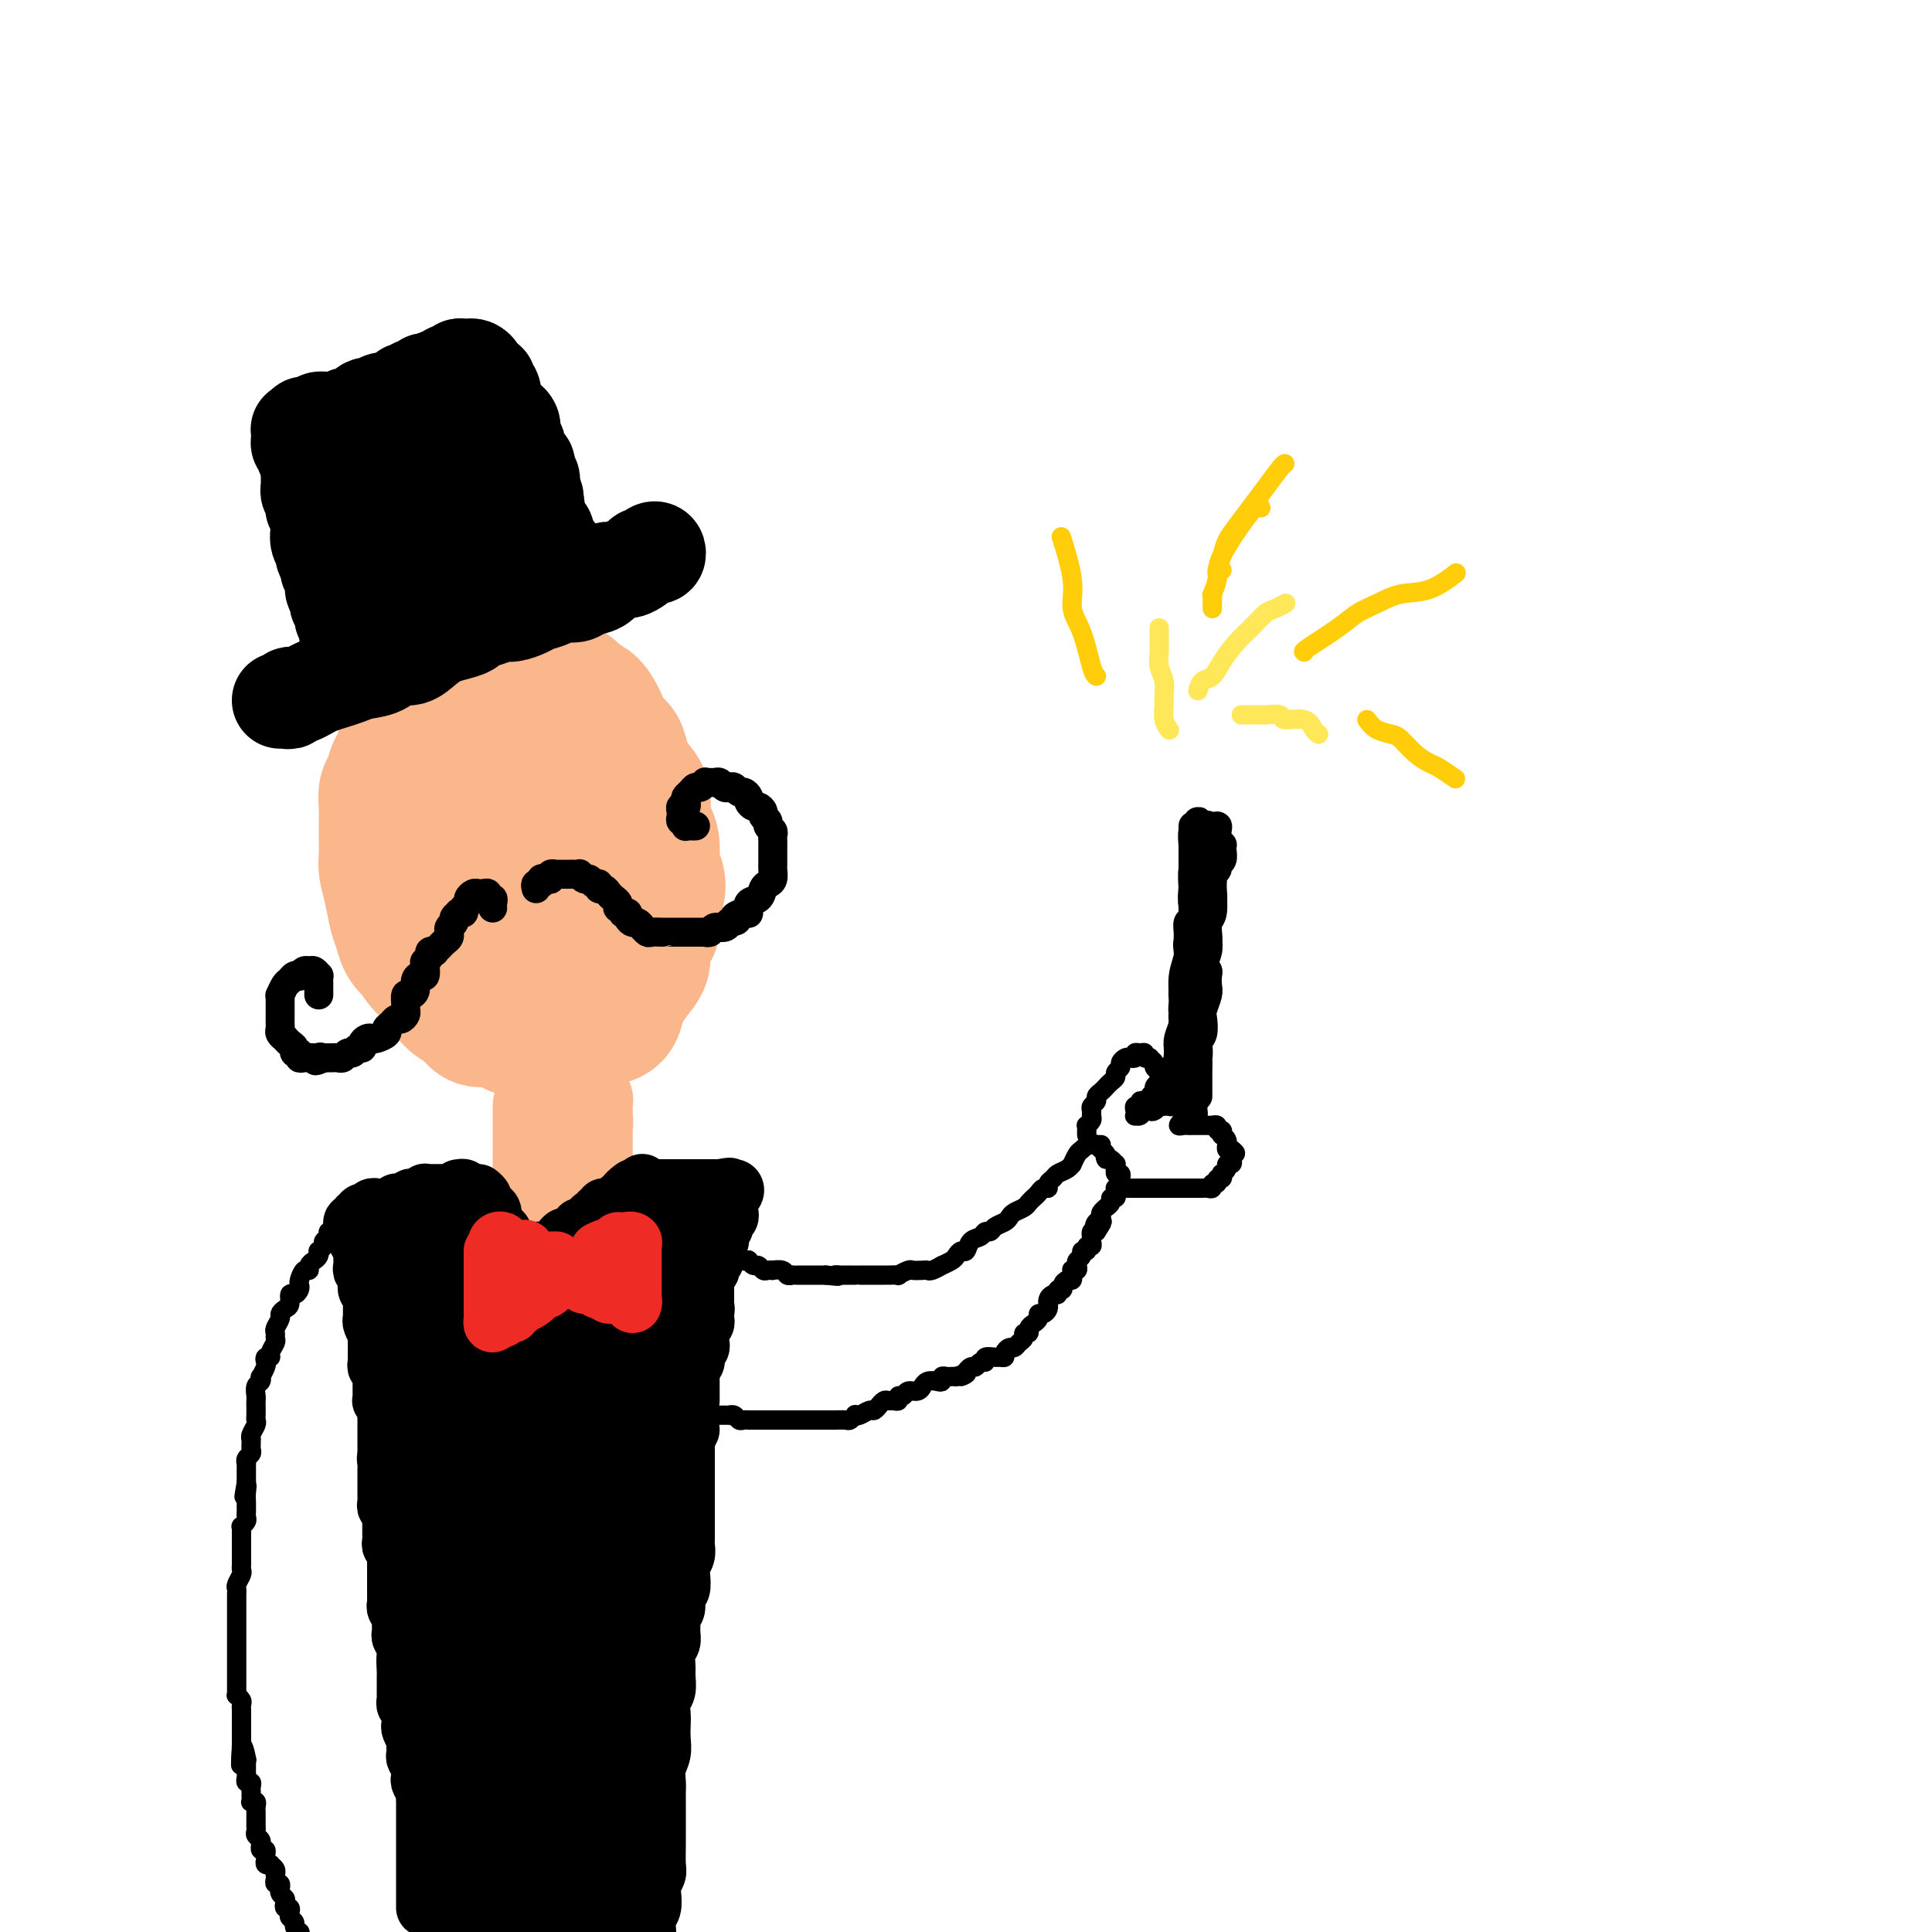 <svg viewBox='0 0 400 400' version='1.1' xmlns='http://www.w3.org/2000/svg' xmlns:xlink='http://www.w3.org/1999/xlink'><g fill='none' stroke='rgb(251,183,140)' stroke-width='28' stroke-linecap='round' stroke-linejoin='round'><path d='M88,152c-0.342,-0.114 -0.684,-0.227 -1,0c-0.316,0.227 -0.606,0.796 -1,1c-0.394,0.204 -0.890,0.044 -1,0c-0.110,-0.044 0.168,0.029 0,0c-0.168,-0.029 -0.781,-0.158 -1,0c-0.219,0.158 -0.043,0.605 0,1c0.043,0.395 -0.045,0.739 0,1c0.045,0.261 0.223,0.438 0,1c-0.223,0.562 -0.848,1.508 -1,2c-0.152,0.492 0.170,0.528 0,1c-0.170,0.472 -0.830,1.379 -1,2c-0.170,0.621 0.151,0.956 0,2c-0.151,1.044 -0.772,2.795 -1,4c-0.228,1.205 -0.062,1.862 0,3c0.062,1.138 0.019,2.758 0,4c-0.019,1.242 -0.016,2.108 0,3c0.016,0.892 0.045,1.810 0,3c-0.045,1.190 -0.163,2.654 0,4c0.163,1.346 0.609,2.576 1,4c0.391,1.424 0.728,3.042 1,4c0.272,0.958 0.480,1.258 1,2c0.520,0.742 1.350,1.928 2,3c0.650,1.072 1.118,2.031 2,3c0.882,0.969 2.178,1.948 3,3c0.822,1.052 1.172,2.177 2,3c0.828,0.823 2.136,1.345 3,2c0.864,0.655 1.285,1.444 2,2c0.715,0.556 1.725,0.880 3,1c1.275,0.120 2.817,0.037 4,0c1.183,-0.037 2.007,-0.028 3,0c0.993,0.028 2.154,0.073 3,0c0.846,-0.073 1.379,-0.266 2,-1c0.621,-0.734 1.332,-2.008 2,-3c0.668,-0.992 1.293,-1.701 2,-3c0.707,-1.299 1.497,-3.186 2,-5c0.503,-1.814 0.720,-3.554 1,-5c0.280,-1.446 0.623,-2.597 1,-4c0.377,-1.403 0.789,-3.057 1,-5c0.211,-1.943 0.221,-4.176 0,-6c-0.221,-1.824 -0.673,-3.239 -1,-5c-0.327,-1.761 -0.529,-3.867 -1,-6c-0.471,-2.133 -1.209,-4.295 -2,-6c-0.791,-1.705 -1.633,-2.955 -2,-4c-0.367,-1.045 -0.258,-1.884 -1,-3c-0.742,-1.116 -2.335,-2.509 -3,-4c-0.665,-1.491 -0.404,-3.079 -1,-4c-0.596,-0.921 -2.050,-1.176 -3,-2c-0.950,-0.824 -1.395,-2.218 -2,-3c-0.605,-0.782 -1.369,-0.953 -2,-1c-0.631,-0.047 -1.129,0.029 -2,0c-0.871,-0.029 -2.116,-0.163 -3,0c-0.884,0.163 -1.406,0.623 -2,1c-0.594,0.377 -1.258,0.670 -2,1c-0.742,0.330 -1.561,0.695 -2,1c-0.439,0.305 -0.499,0.549 -1,1c-0.501,0.451 -1.444,1.111 -2,2c-0.556,0.889 -0.727,2.009 -1,3c-0.273,0.991 -0.650,1.855 -1,3c-0.350,1.145 -0.675,2.573 -1,4'/><path d='M87,157c-0.646,2.103 -0.761,2.361 -1,3c-0.239,0.639 -0.600,1.659 -1,3c-0.400,1.341 -0.837,3.002 -1,5c-0.163,1.998 -0.050,4.333 0,6c0.050,1.667 0.039,2.666 0,4c-0.039,1.334 -0.106,3.004 0,5c0.106,1.996 0.383,4.319 1,6c0.617,1.681 1.573,2.719 2,4c0.427,1.281 0.326,2.805 1,4c0.674,1.195 2.122,2.061 3,3c0.878,0.939 1.187,1.950 2,3c0.813,1.050 2.132,2.140 3,3c0.868,0.860 1.286,1.492 2,2c0.714,0.508 1.725,0.892 3,1c1.275,0.108 2.816,-0.060 4,0c1.184,0.060 2.012,0.348 3,0c0.988,-0.348 2.138,-1.331 3,-2c0.862,-0.669 1.438,-1.023 2,-2c0.562,-0.977 1.111,-2.577 2,-4c0.889,-1.423 2.119,-2.668 3,-4c0.881,-1.332 1.415,-2.750 2,-4c0.585,-1.250 1.223,-2.332 2,-4c0.777,-1.668 1.694,-3.924 2,-6c0.306,-2.076 0.000,-3.973 0,-6c-0.000,-2.027 0.305,-4.184 0,-6c-0.305,-1.816 -1.222,-3.290 -2,-5c-0.778,-1.710 -1.418,-3.656 -2,-5c-0.582,-1.344 -1.107,-2.086 -2,-3c-0.893,-0.914 -2.153,-2.000 -3,-3c-0.847,-1.000 -1.279,-1.915 -2,-3c-0.721,-1.085 -1.730,-2.340 -3,-3c-1.270,-0.660 -2.801,-0.726 -4,-1c-1.199,-0.274 -2.066,-0.757 -3,-1c-0.934,-0.243 -1.935,-0.247 -3,0c-1.065,0.247 -2.193,0.744 -3,1c-0.807,0.256 -1.291,0.270 -2,1c-0.709,0.730 -1.641,2.175 -2,3c-0.359,0.825 -0.144,1.030 0,2c0.144,0.970 0.219,2.706 0,4c-0.219,1.294 -0.731,2.147 -1,3c-0.269,0.853 -0.294,1.707 0,3c0.294,1.293 0.908,3.024 1,5c0.092,1.976 -0.337,4.195 0,6c0.337,1.805 1.439,3.194 2,5c0.561,1.806 0.581,4.029 1,6c0.419,1.971 1.238,3.692 2,5c0.762,1.308 1.469,2.205 2,3c0.531,0.795 0.887,1.488 2,2c1.113,0.512 2.985,0.844 4,1c1.015,0.156 1.175,0.135 2,0c0.825,-0.135 2.316,-0.384 3,-1c0.684,-0.616 0.562,-1.599 1,-2c0.438,-0.401 1.438,-0.221 2,-1c0.562,-0.779 0.687,-2.518 1,-4c0.313,-1.482 0.814,-2.706 1,-4c0.186,-1.294 0.058,-2.657 0,-4c-0.058,-1.343 -0.046,-2.667 0,-4c0.046,-1.333 0.126,-2.677 0,-4c-0.126,-1.323 -0.457,-2.625 -1,-4c-0.543,-1.375 -1.298,-2.821 -2,-4c-0.702,-1.179 -1.351,-2.089 -2,-3'/><path d='M111,162c-1.070,-1.707 -1.246,-0.473 -2,0c-0.754,0.473 -2.087,0.187 -3,0c-0.913,-0.187 -1.408,-0.274 -2,0c-0.592,0.274 -1.282,0.908 -2,2c-0.718,1.092 -1.463,2.642 -2,4c-0.537,1.358 -0.865,2.524 -1,4c-0.135,1.476 -0.077,3.263 0,5c0.077,1.737 0.174,3.425 0,5c-0.174,1.575 -0.620,3.039 0,5c0.620,1.961 2.307,4.421 3,6c0.693,1.579 0.394,2.276 1,3c0.606,0.724 2.117,1.474 3,2c0.883,0.526 1.139,0.828 2,1c0.861,0.172 2.329,0.212 3,0c0.671,-0.212 0.546,-0.678 1,-1c0.454,-0.322 1.489,-0.500 2,-1c0.511,-0.500 0.500,-1.323 1,-2c0.500,-0.677 1.511,-1.207 2,-2c0.489,-0.793 0.457,-1.848 1,-3c0.543,-1.152 1.660,-2.399 2,-4c0.340,-1.601 -0.097,-3.555 0,-5c0.097,-1.445 0.727,-2.383 1,-4c0.273,-1.617 0.189,-3.915 0,-6c-0.189,-2.085 -0.483,-3.958 -1,-6c-0.517,-2.042 -1.256,-4.253 -2,-6c-0.744,-1.747 -1.494,-3.029 -2,-4c-0.506,-0.971 -0.767,-1.632 -1,-2c-0.233,-0.368 -0.438,-0.442 -1,-1c-0.562,-0.558 -1.483,-1.600 -2,-2c-0.517,-0.400 -0.632,-0.160 -1,0c-0.368,0.160 -0.989,0.239 -2,0c-1.011,-0.239 -2.411,-0.796 -3,-1c-0.589,-0.204 -0.366,-0.054 -1,0c-0.634,0.054 -2.124,0.014 -3,0c-0.876,-0.014 -1.138,-0.001 -2,0c-0.862,0.001 -2.324,-0.011 -3,0c-0.676,0.011 -0.566,0.045 -1,0c-0.434,-0.045 -1.412,-0.167 -2,0c-0.588,0.167 -0.788,0.625 -1,1c-0.212,0.375 -0.437,0.668 -1,1c-0.563,0.332 -1.464,0.704 -2,1c-0.536,0.296 -0.708,0.516 -1,1c-0.292,0.484 -0.705,1.231 -1,2c-0.295,0.769 -0.471,1.560 -1,2c-0.529,0.440 -1.410,0.530 -2,1c-0.590,0.470 -0.890,1.321 -1,2c-0.110,0.679 -0.029,1.186 0,2c0.029,0.814 0.007,1.936 0,3c-0.007,1.064 0.001,2.070 0,3c-0.001,0.930 -0.011,1.784 0,3c0.011,1.216 0.045,2.792 0,4c-0.045,1.208 -0.167,2.046 0,3c0.167,0.954 0.622,2.022 1,3c0.378,0.978 0.678,1.865 1,3c0.322,1.135 0.668,2.516 1,4c0.332,1.484 0.652,3.069 1,4c0.348,0.931 0.723,1.208 1,2c0.277,0.792 0.456,2.099 1,3c0.544,0.901 1.454,1.396 2,2c0.546,0.604 0.727,1.315 1,2c0.273,0.685 0.636,1.342 1,2'/><path d='M94,203c1.977,4.260 1.921,2.411 2,2c0.079,-0.411 0.293,0.615 1,1c0.707,0.385 1.909,0.128 3,0c1.091,-0.128 2.073,-0.128 3,0c0.927,0.128 1.798,0.382 3,0c1.202,-0.382 2.733,-1.401 4,-2c1.267,-0.599 2.268,-0.779 3,-1c0.732,-0.221 1.193,-0.483 2,-1c0.807,-0.517 1.959,-1.289 3,-2c1.041,-0.711 1.971,-1.362 3,-2c1.029,-0.638 2.158,-1.262 3,-2c0.842,-0.738 1.396,-1.589 2,-2c0.604,-0.411 1.258,-0.383 2,-1c0.742,-0.617 1.572,-1.880 2,-3c0.428,-1.120 0.454,-2.099 1,-3c0.546,-0.901 1.610,-1.725 2,-3c0.390,-1.275 0.104,-3.001 0,-4c-0.104,-0.999 -0.026,-1.272 0,-2c0.026,-0.728 0.001,-1.912 0,-3c-0.001,-1.088 0.021,-2.080 0,-3c-0.021,-0.920 -0.085,-1.770 0,-3c0.085,-1.230 0.318,-2.842 0,-4c-0.318,-1.158 -1.187,-1.864 -2,-3c-0.813,-1.136 -1.569,-2.704 -2,-4c-0.431,-1.296 -0.539,-2.321 -1,-3c-0.461,-0.679 -1.277,-1.012 -2,-2c-0.723,-0.988 -1.352,-2.632 -2,-4c-0.648,-1.368 -1.314,-2.460 -2,-3c-0.686,-0.540 -1.391,-0.527 -2,-1c-0.609,-0.473 -1.121,-1.433 -2,-2c-0.879,-0.567 -2.126,-0.740 -3,-1c-0.874,-0.260 -1.375,-0.605 -2,-1c-0.625,-0.395 -1.374,-0.838 -2,-1c-0.626,-0.162 -1.130,-0.043 -2,0c-0.870,0.043 -2.107,0.011 -3,0c-0.893,-0.011 -1.443,0.000 -2,0c-0.557,-0.000 -1.123,-0.011 -2,0c-0.877,0.011 -2.065,0.044 -3,0c-0.935,-0.044 -1.615,-0.166 -2,0c-0.385,0.166 -0.474,0.620 -1,1c-0.526,0.380 -1.488,0.686 -2,1c-0.512,0.314 -0.575,0.636 -1,1c-0.425,0.364 -1.213,0.771 -2,1c-0.787,0.229 -1.572,0.282 -2,1c-0.428,0.718 -0.500,2.103 -1,3c-0.500,0.897 -1.429,1.308 -2,2c-0.571,0.692 -0.784,1.665 -1,3c-0.216,1.335 -0.436,3.031 -1,4c-0.564,0.969 -1.472,1.211 -2,2c-0.528,0.789 -0.678,2.126 -1,3c-0.322,0.874 -0.818,1.287 -1,2c-0.182,0.713 -0.050,1.726 0,3c0.050,1.274 0.016,2.807 0,4c-0.016,1.193 -0.016,2.045 0,3c0.016,0.955 0.046,2.012 0,3c-0.046,0.988 -0.168,1.906 0,3c0.168,1.094 0.625,2.362 1,4c0.375,1.638 0.668,3.645 1,5c0.332,1.355 0.705,2.057 1,3c0.295,0.943 0.513,2.127 1,3c0.487,0.873 1.244,1.437 2,2'/><path d='M86,197c1.307,2.943 1.576,1.799 2,2c0.424,0.201 1.005,1.746 2,3c0.995,1.254 2.405,2.216 3,3c0.595,0.784 0.376,1.390 1,2c0.624,0.610 2.092,1.225 3,2c0.908,0.775 1.257,1.710 2,2c0.743,0.290 1.879,-0.066 3,0c1.121,0.066 2.226,0.554 3,1c0.774,0.446 1.218,0.851 2,1c0.782,0.149 1.904,0.041 3,0c1.096,-0.041 2.167,-0.014 3,0c0.833,0.014 1.429,0.014 2,0c0.571,-0.014 1.116,-0.043 2,0c0.884,0.043 2.107,0.159 3,0c0.893,-0.159 1.457,-0.594 2,-1c0.543,-0.406 1.065,-0.783 2,-1c0.935,-0.217 2.283,-0.274 3,-1c0.717,-0.726 0.804,-2.122 1,-3c0.196,-0.878 0.500,-1.237 1,-2c0.500,-0.763 1.196,-1.929 2,-3c0.804,-1.071 1.717,-2.046 2,-3c0.283,-0.954 -0.064,-1.886 0,-3c0.064,-1.114 0.540,-2.409 1,-3c0.460,-0.591 0.904,-0.478 1,-1c0.096,-0.522 -0.156,-1.680 0,-3c0.156,-1.320 0.718,-2.804 1,-4c0.282,-1.196 0.282,-2.105 0,-3c-0.282,-0.895 -0.848,-1.774 -1,-3c-0.152,-1.226 0.110,-2.797 0,-4c-0.110,-1.203 -0.593,-2.037 -1,-3c-0.407,-0.963 -0.738,-2.054 -1,-3c-0.262,-0.946 -0.455,-1.747 -1,-3c-0.545,-1.253 -1.442,-2.959 -2,-4c-0.558,-1.041 -0.779,-1.419 -1,-2c-0.221,-0.581 -0.443,-1.367 -1,-2c-0.557,-0.633 -1.447,-1.115 -2,-2c-0.553,-0.885 -0.767,-2.174 -1,-3c-0.233,-0.826 -0.486,-1.191 -1,-2c-0.514,-0.809 -1.289,-2.063 -2,-3c-0.711,-0.937 -1.359,-1.558 -2,-2c-0.641,-0.442 -1.274,-0.707 -2,-1c-0.726,-0.293 -1.544,-0.615 -2,-1c-0.456,-0.385 -0.548,-0.833 -1,-1c-0.452,-0.167 -1.262,-0.055 -2,0c-0.738,0.055 -1.403,0.051 -2,0c-0.597,-0.051 -1.128,-0.151 -2,0c-0.872,0.151 -2.087,0.552 -3,1c-0.913,0.448 -1.523,0.944 -2,1c-0.477,0.056 -0.820,-0.328 -2,0c-1.180,0.328 -3.198,1.367 -4,2c-0.802,0.633 -0.390,0.858 -1,1c-0.610,0.142 -2.242,0.199 -3,1c-0.758,0.801 -0.641,2.346 -1,3c-0.359,0.654 -1.195,0.417 -2,1c-0.805,0.583 -1.578,1.988 -2,3c-0.422,1.012 -0.494,1.632 -1,2c-0.506,0.368 -1.445,0.482 -2,1c-0.555,0.518 -0.726,1.438 -1,2c-0.274,0.562 -0.651,0.767 -1,1c-0.349,0.233 -0.671,0.495 -1,1c-0.329,0.505 -0.664,1.252 -1,2'/><path d='M82,165c-1.860,2.654 -0.510,1.288 0,1c0.510,-0.288 0.179,0.501 0,1c-0.179,0.499 -0.205,0.708 0,1c0.205,0.292 0.643,0.666 1,1c0.357,0.334 0.635,0.628 1,1c0.365,0.372 0.819,0.820 1,1c0.181,0.180 0.091,0.090 0,0'/></g>
<g fill='none' stroke='rgb(0,0,0)' stroke-width='20' stroke-linecap='round' stroke-linejoin='round'><path d='M58,145c0.302,-0.030 0.605,-0.060 1,0c0.395,0.060 0.883,0.209 1,0c0.117,-0.209 -0.135,-0.777 0,-1c0.135,-0.223 0.658,-0.101 1,0c0.342,0.101 0.503,0.182 1,0c0.497,-0.182 1.328,-0.626 2,-1c0.672,-0.374 1.184,-0.676 2,-1c0.816,-0.324 1.937,-0.669 3,-1c1.063,-0.331 2.070,-0.647 3,-1c0.930,-0.353 1.785,-0.741 3,-1c1.215,-0.259 2.790,-0.388 4,-1c1.210,-0.612 2.056,-1.708 3,-2c0.944,-0.292 1.987,0.220 3,0c1.013,-0.220 1.996,-1.172 3,-2c1.004,-0.828 2.029,-1.531 3,-2c0.971,-0.469 1.888,-0.704 3,-1c1.112,-0.296 2.418,-0.653 3,-1c0.582,-0.347 0.439,-0.684 1,-1c0.561,-0.316 1.826,-0.609 3,-1c1.174,-0.391 2.258,-0.878 3,-1c0.742,-0.122 1.142,0.121 2,0c0.858,-0.121 2.173,-0.606 3,-1c0.827,-0.394 1.165,-0.697 2,-1c0.835,-0.303 2.167,-0.605 3,-1c0.833,-0.395 1.168,-0.883 2,-1c0.832,-0.117 2.162,0.136 3,0c0.838,-0.136 1.183,-0.663 2,-1c0.817,-0.337 2.107,-0.486 3,-1c0.893,-0.514 1.391,-1.394 2,-2c0.609,-0.606 1.329,-0.936 2,-1c0.671,-0.064 1.293,0.140 2,0c0.707,-0.140 1.499,-0.625 2,-1c0.501,-0.375 0.709,-0.640 1,-1c0.291,-0.360 0.663,-0.816 1,-1c0.337,-0.184 0.637,-0.098 1,0c0.363,0.098 0.788,0.208 1,0c0.212,-0.208 0.212,-0.732 0,-1c-0.212,-0.268 -0.637,-0.279 -1,0c-0.363,0.279 -0.663,0.849 -1,1c-0.337,0.151 -0.710,-0.118 -1,0c-0.290,0.118 -0.498,0.622 -1,1c-0.502,0.378 -1.297,0.630 -2,1c-0.703,0.370 -1.314,0.859 -2,1c-0.686,0.141 -1.445,-0.064 -2,0c-0.555,0.064 -0.904,0.398 -2,1c-1.096,0.602 -2.940,1.471 -4,2c-1.060,0.529 -1.336,0.719 -2,1c-0.664,0.281 -1.715,0.653 -3,1c-1.285,0.347 -2.804,0.667 -4,1c-1.196,0.333 -2.068,0.677 -3,1c-0.932,0.323 -1.922,0.625 -3,1c-1.078,0.375 -2.242,0.821 -3,1c-0.758,0.179 -1.108,0.089 -2,0c-0.892,-0.089 -2.326,-0.178 -3,0c-0.674,0.178 -0.587,0.622 -1,1c-0.413,0.378 -1.327,0.689 -2,1c-0.673,0.311 -1.104,0.622 -2,1c-0.896,0.378 -2.256,0.822 -3,1c-0.744,0.178 -0.872,0.089 -1,0'/><path d='M88,131c-8.068,2.719 -4.237,1.516 -3,1c1.237,-0.516 -0.120,-0.344 -1,0c-0.880,0.344 -1.282,0.862 -2,1c-0.718,0.138 -1.750,-0.103 -2,0c-0.250,0.103 0.283,0.549 0,1c-0.283,0.451 -1.381,0.905 -2,1c-0.619,0.095 -0.757,-0.170 -1,0c-0.243,0.170 -0.590,0.777 -1,1c-0.410,0.223 -0.883,0.064 -1,0c-0.117,-0.064 0.122,-0.031 0,0c-0.122,0.031 -0.603,0.062 -1,0c-0.397,-0.062 -0.709,-0.217 -1,0c-0.291,0.217 -0.561,0.805 -1,1c-0.439,0.195 -1.046,-0.003 -1,0c0.046,0.003 0.744,0.208 1,0c0.256,-0.208 0.069,-0.829 0,-1c-0.069,-0.171 -0.018,0.109 0,0c0.018,-0.109 0.005,-0.607 0,-1c-0.005,-0.393 -0.001,-0.683 0,-1c0.001,-0.317 0.000,-0.662 0,-1c-0.000,-0.338 -0.000,-0.668 0,-1c0.000,-0.332 0.000,-0.666 0,-1'/><path d='M72,131c-0.001,-0.879 -0.004,-0.076 0,0c0.004,0.076 0.015,-0.573 0,-1c-0.015,-0.427 -0.057,-0.631 0,-1c0.057,-0.369 0.211,-0.901 0,-1c-0.211,-0.099 -0.789,0.236 -1,0c-0.211,-0.236 -0.057,-1.043 0,-1c0.057,0.043 0.016,0.937 0,1c-0.016,0.063 -0.008,-0.704 0,-1c0.008,-0.296 0.016,-0.121 0,0c-0.016,0.121 -0.056,0.187 0,0c0.056,-0.187 0.207,-0.627 0,-1c-0.207,-0.373 -0.772,-0.680 -1,-1c-0.228,-0.320 -0.118,-0.653 0,-1c0.118,-0.347 0.243,-0.708 0,-1c-0.243,-0.292 -0.854,-0.516 -1,-1c-0.146,-0.484 0.172,-1.228 0,-2c-0.172,-0.772 -0.834,-1.572 -1,-2c-0.166,-0.428 0.166,-0.485 0,-1c-0.166,-0.515 -0.829,-1.487 -1,-2c-0.171,-0.513 0.150,-0.566 0,-1c-0.150,-0.434 -0.772,-1.247 -1,-2c-0.228,-0.753 -0.061,-1.444 0,-2c0.061,-0.556 0.017,-0.976 0,-1c-0.017,-0.024 -0.008,0.347 0,0c0.008,-0.347 0.016,-1.413 0,-2c-0.016,-0.587 -0.057,-0.696 0,-1c0.057,-0.304 0.212,-0.802 0,-1c-0.212,-0.198 -0.793,-0.094 -1,0c-0.207,0.094 -0.041,0.179 0,0c0.041,-0.179 -0.041,-0.622 0,-1c0.041,-0.378 0.207,-0.693 0,-1c-0.207,-0.307 -0.788,-0.607 -1,-1c-0.212,-0.393 -0.057,-0.879 0,-1c0.057,-0.121 0.015,0.122 0,0c-0.015,-0.122 -0.004,-0.610 0,-1c0.004,-0.390 0.001,-0.682 0,-1c-0.001,-0.318 -0.000,-0.662 0,-1c0.000,-0.338 0.000,-0.669 0,-1'/><path d='M64,97c-1.239,-5.498 -0.336,-2.243 0,-1c0.336,1.243 0.104,0.474 0,0c-0.104,-0.474 -0.081,-0.652 0,-1c0.081,-0.348 0.219,-0.864 0,-1c-0.219,-0.136 -0.794,0.108 -1,0c-0.206,-0.108 -0.041,-0.569 0,-1c0.041,-0.431 -0.042,-0.833 0,-1c0.042,-0.167 0.207,-0.100 0,0c-0.207,0.100 -0.787,0.233 -1,0c-0.213,-0.233 -0.058,-0.833 0,-1c0.058,-0.167 0.020,0.100 0,0c-0.020,-0.100 -0.020,-0.566 0,-1c0.020,-0.434 0.061,-0.834 0,-1c-0.061,-0.166 -0.224,-0.097 0,0c0.224,0.097 0.835,0.223 1,0c0.165,-0.223 -0.115,-0.796 0,-1c0.115,-0.204 0.625,-0.041 1,0c0.375,0.041 0.615,-0.042 1,0c0.385,0.042 0.915,0.208 1,0c0.085,-0.208 -0.277,-0.792 0,-1c0.277,-0.208 1.191,-0.041 2,0c0.809,0.041 1.512,-0.044 2,0c0.488,0.044 0.761,0.218 1,0c0.239,-0.218 0.444,-0.828 1,-1c0.556,-0.172 1.462,0.094 2,0c0.538,-0.094 0.708,-0.547 1,-1c0.292,-0.453 0.704,-0.906 1,-1c0.296,-0.094 0.475,0.171 1,0c0.525,-0.171 1.398,-0.777 2,-1c0.602,-0.223 0.935,-0.063 1,0c0.065,0.063 -0.136,0.027 0,0c0.136,-0.027 0.610,-0.046 1,0c0.390,0.046 0.696,0.157 1,0c0.304,-0.157 0.605,-0.582 1,-1c0.395,-0.418 0.884,-0.829 1,-1c0.116,-0.171 -0.142,-0.102 0,0c0.142,0.102 0.682,0.238 1,0c0.318,-0.238 0.414,-0.848 1,-1c0.586,-0.152 1.662,0.155 2,0c0.338,-0.155 -0.063,-0.773 0,-1c0.063,-0.227 0.589,-0.065 1,0c0.411,0.065 0.705,0.032 1,0'/><path d='M90,79c4.515,-1.769 1.801,-1.191 1,-1c-0.801,0.191 0.310,-0.005 1,0c0.690,0.005 0.958,0.212 1,0c0.042,-0.212 -0.142,-0.841 0,-1c0.142,-0.159 0.612,0.154 1,0c0.388,-0.154 0.695,-0.774 1,-1c0.305,-0.226 0.608,-0.058 1,0c0.392,0.058 0.875,0.004 1,0c0.125,-0.004 -0.106,0.041 0,0c0.106,-0.041 0.549,-0.168 1,0c0.451,0.168 0.909,0.633 1,1c0.091,0.367 -0.187,0.638 0,1c0.187,0.362 0.839,0.817 1,1c0.161,0.183 -0.167,0.095 0,0c0.167,-0.095 0.830,-0.198 1,0c0.170,0.198 -0.151,0.697 0,1c0.151,0.303 0.775,0.410 1,1c0.225,0.590 0.050,1.663 0,2c-0.050,0.337 0.024,-0.063 0,0c-0.024,0.063 -0.147,0.591 0,1c0.147,0.409 0.565,0.701 1,1c0.435,0.299 0.887,0.605 1,1c0.113,0.395 -0.113,0.879 0,1c0.113,0.121 0.567,-0.123 1,0c0.433,0.123 0.847,0.611 1,1c0.153,0.389 0.045,0.678 0,1c-0.045,0.322 -0.026,0.678 0,1c0.026,0.322 0.058,0.611 0,1c-0.058,0.389 -0.208,0.877 0,1c0.208,0.123 0.774,-0.121 1,0c0.226,0.121 0.112,0.607 0,1c-0.112,0.393 -0.222,0.693 0,1c0.222,0.307 0.778,0.621 1,1c0.222,0.379 0.111,0.822 0,1c-0.111,0.178 -0.222,0.089 0,0c0.222,-0.089 0.777,-0.179 1,0c0.223,0.179 0.112,0.626 0,1c-0.112,0.374 -0.226,0.675 0,1c0.226,0.325 0.793,0.675 1,1c0.207,0.325 0.056,0.626 0,1c-0.056,0.374 -0.016,0.821 0,1c0.016,0.179 0.008,0.089 0,0'/><path d='M110,101c1.852,4.045 0.482,1.657 0,1c-0.482,-0.657 -0.077,0.415 0,1c0.077,0.585 -0.175,0.682 0,1c0.175,0.318 0.778,0.859 1,1c0.222,0.141 0.064,-0.116 0,0c-0.064,0.116 -0.032,0.605 0,1c0.032,0.395 0.065,0.697 0,1c-0.065,0.303 -0.227,0.606 0,1c0.227,0.394 0.844,0.879 1,1c0.156,0.121 -0.150,-0.123 0,0c0.150,0.123 0.757,0.611 1,1c0.243,0.389 0.121,0.678 0,1c-0.121,0.322 -0.243,0.678 0,1c0.243,0.322 0.850,0.611 1,1c0.150,0.389 -0.156,0.879 0,1c0.156,0.121 0.775,-0.125 1,0c0.225,0.125 0.057,0.622 0,1c-0.057,0.378 -0.003,0.636 0,1c0.003,0.364 -0.045,0.833 0,1c0.045,0.167 0.183,0.031 0,0c-0.183,-0.031 -0.686,0.044 -1,0c-0.314,-0.044 -0.439,-0.208 -1,0c-0.561,0.208 -1.558,0.788 -2,1c-0.442,0.212 -0.330,0.056 -1,0c-0.670,-0.056 -2.124,-0.011 -3,0c-0.876,0.011 -1.175,-0.011 -2,0c-0.825,0.011 -2.176,0.056 -3,0c-0.824,-0.056 -1.122,-0.212 -2,0c-0.878,0.212 -2.336,0.793 -3,1c-0.664,0.207 -0.535,0.042 -1,0c-0.465,-0.042 -1.524,0.040 -2,0c-0.476,-0.040 -0.369,-0.203 -1,0c-0.631,0.203 -2.000,0.771 -3,1c-1.000,0.229 -1.630,0.118 -2,0c-0.370,-0.118 -0.481,-0.243 -1,0c-0.519,0.243 -1.445,0.853 -2,1c-0.555,0.147 -0.738,-0.171 -1,0c-0.262,0.171 -0.603,0.830 -1,1c-0.397,0.170 -0.849,-0.151 -1,0c-0.151,0.151 0.001,0.772 0,1c-0.001,0.228 -0.154,0.061 0,0c0.154,-0.061 0.615,-0.018 1,0c0.385,0.018 0.692,0.009 1,0'/><path d='M84,123c-4.860,1.074 -1.510,0.258 0,0c1.510,-0.258 1.179,0.041 1,0c-0.179,-0.041 -0.206,-0.423 0,-1c0.206,-0.577 0.644,-1.350 1,-2c0.356,-0.650 0.631,-1.177 1,-2c0.369,-0.823 0.831,-1.942 1,-3c0.169,-1.058 0.045,-2.055 0,-3c-0.045,-0.945 -0.012,-1.837 0,-3c0.012,-1.163 0.001,-2.595 0,-4c-0.001,-1.405 0.007,-2.783 0,-4c-0.007,-1.217 -0.030,-2.274 0,-3c0.030,-0.726 0.111,-1.123 0,-2c-0.111,-0.877 -0.415,-2.236 -1,-3c-0.585,-0.764 -1.453,-0.933 -2,-1c-0.547,-0.067 -0.775,-0.030 -1,0c-0.225,0.030 -0.446,0.054 -1,0c-0.554,-0.054 -1.440,-0.185 -2,0c-0.560,0.185 -0.795,0.688 -1,1c-0.205,0.312 -0.381,0.435 -1,1c-0.619,0.565 -1.682,1.573 -2,2c-0.318,0.427 0.110,0.274 0,1c-0.110,0.726 -0.759,2.331 -1,3c-0.241,0.669 -0.076,0.402 0,1c0.076,0.598 0.062,2.062 0,3c-0.062,0.938 -0.172,1.352 0,2c0.172,0.648 0.626,1.531 1,2c0.374,0.469 0.667,0.522 1,1c0.333,0.478 0.707,1.379 1,2c0.293,0.621 0.504,0.963 1,1c0.496,0.037 1.278,-0.231 2,0c0.722,0.231 1.383,0.959 2,1c0.617,0.041 1.190,-0.607 2,-1c0.810,-0.393 1.857,-0.531 3,-1c1.143,-0.469 2.383,-1.270 3,-2c0.617,-0.730 0.611,-1.390 1,-2c0.389,-0.610 1.173,-1.170 2,-2c0.827,-0.830 1.698,-1.931 2,-3c0.302,-1.069 0.036,-2.108 0,-3c-0.036,-0.892 0.160,-1.638 0,-3c-0.160,-1.362 -0.676,-3.341 -1,-4c-0.324,-0.659 -0.458,0.003 -1,0c-0.542,-0.003 -1.493,-0.670 -2,-1c-0.507,-0.330 -0.569,-0.323 -1,0c-0.431,0.323 -1.229,0.961 -2,1c-0.771,0.039 -1.513,-0.520 -2,0c-0.487,0.520 -0.720,2.120 -1,3c-0.280,0.880 -0.609,1.041 -1,2c-0.391,0.959 -0.845,2.718 -1,4c-0.155,1.282 -0.011,2.088 0,3c0.011,0.912 -0.110,1.929 0,3c0.110,1.071 0.451,2.196 1,3c0.549,0.804 1.306,1.288 2,2c0.694,0.712 1.326,1.652 2,2c0.674,0.348 1.389,0.106 2,0c0.611,-0.106 1.119,-0.074 2,0c0.881,0.074 2.135,0.189 3,0c0.865,-0.189 1.342,-0.683 2,-1c0.658,-0.317 1.496,-0.456 2,-1c0.504,-0.544 0.674,-1.493 1,-2c0.326,-0.507 0.807,-0.574 1,-1c0.193,-0.426 0.096,-1.213 0,-2'/><path d='M103,107c0.915,-1.249 0.201,-0.870 0,-1c-0.201,-0.130 0.111,-0.768 0,-1c-0.111,-0.232 -0.646,-0.059 -1,0c-0.354,0.059 -0.527,0.005 -1,0c-0.473,-0.005 -1.244,0.040 -2,0c-0.756,-0.040 -1.495,-0.165 -2,0c-0.505,0.165 -0.776,0.619 -1,1c-0.224,0.381 -0.400,0.687 -1,1c-0.600,0.313 -1.625,0.631 -2,1c-0.375,0.369 -0.101,0.790 0,1c0.101,0.210 0.027,0.210 0,1c-0.027,0.790 -0.008,2.368 0,3c0.008,0.632 0.004,0.316 0,0'/></g>
<g fill='none' stroke='rgb(0,0,0)' stroke-width='6' stroke-linecap='round' stroke-linejoin='round'><path d='M102,188c-0.032,-0.301 -0.064,-0.603 0,-1c0.064,-0.397 0.224,-0.891 0,-1c-0.224,-0.109 -0.833,0.166 -1,0c-0.167,-0.166 0.109,-0.774 0,-1c-0.109,-0.226 -0.602,-0.072 -1,0c-0.398,0.072 -0.699,0.060 -1,0c-0.301,-0.060 -0.601,-0.170 -1,0c-0.399,0.170 -0.895,0.620 -1,1c-0.105,0.380 0.183,0.689 0,1c-0.183,0.311 -0.838,0.622 -1,1c-0.162,0.378 0.168,0.822 0,1c-0.168,0.178 -0.833,0.089 -1,0c-0.167,-0.089 0.166,-0.177 0,0c-0.166,0.177 -0.829,0.621 -1,1c-0.171,0.379 0.151,0.693 0,1c-0.151,0.307 -0.776,0.607 -1,1c-0.224,0.393 -0.049,0.879 0,1c0.049,0.121 -0.029,-0.121 0,0c0.029,0.121 0.167,0.607 0,1c-0.167,0.393 -0.637,0.693 -1,1c-0.363,0.307 -0.618,0.621 -1,1c-0.382,0.379 -0.891,0.823 -1,1c-0.109,0.177 0.181,0.088 0,0c-0.181,-0.088 -0.832,-0.173 -1,0c-0.168,0.173 0.149,0.606 0,1c-0.149,0.394 -0.762,0.749 -1,1c-0.238,0.251 -0.102,0.399 0,1c0.102,0.601 0.168,1.654 0,2c-0.168,0.346 -0.571,-0.014 -1,0c-0.429,0.014 -0.886,0.403 -1,1c-0.114,0.597 0.113,1.403 0,2c-0.113,0.597 -0.565,0.986 -1,1c-0.435,0.014 -0.851,-0.346 -1,0c-0.149,0.346 -0.029,1.398 0,2c0.029,0.602 -0.033,0.753 0,1c0.033,0.247 0.162,0.591 0,1c-0.162,0.409 -0.616,0.883 -1,1c-0.384,0.117 -0.698,-0.123 -1,0c-0.302,0.123 -0.592,0.607 -1,1c-0.408,0.393 -0.935,0.693 -1,1c-0.065,0.307 0.332,0.621 0,1c-0.332,0.379 -1.395,0.824 -2,1c-0.605,0.176 -0.754,0.085 -1,0c-0.246,-0.085 -0.591,-0.162 -1,0c-0.409,0.162 -0.883,0.564 -1,1c-0.117,0.436 0.123,0.905 0,1c-0.123,0.095 -0.611,-0.185 -1,0c-0.389,0.185 -0.681,0.834 -1,1c-0.319,0.166 -0.666,-0.152 -1,0c-0.334,0.152 -0.657,0.773 -1,1c-0.343,0.227 -0.708,0.061 -1,0c-0.292,-0.061 -0.512,-0.017 -1,0c-0.488,0.017 -1.244,0.009 -2,0'/><path d='M67,219c-2.711,1.238 -1.487,0.333 -1,0c0.487,-0.333 0.237,-0.093 0,0c-0.237,0.093 -0.460,0.040 -1,0c-0.540,-0.040 -1.398,-0.066 -2,0c-0.602,0.066 -0.949,0.225 -1,0c-0.051,-0.225 0.192,-0.835 0,-1c-0.192,-0.165 -0.821,0.114 -1,0c-0.179,-0.114 0.092,-0.622 0,-1c-0.092,-0.378 -0.546,-0.626 -1,-1c-0.454,-0.374 -0.906,-0.873 -1,-1c-0.094,-0.127 0.171,0.120 0,0c-0.171,-0.120 -0.778,-0.606 -1,-1c-0.222,-0.394 -0.060,-0.697 0,-1c0.060,-0.303 0.016,-0.605 0,-1c-0.016,-0.395 -0.004,-0.883 0,-1c0.004,-0.117 0.001,0.136 0,0c-0.001,-0.136 -0.001,-0.662 0,-1c0.001,-0.338 0.003,-0.490 0,-1c-0.003,-0.510 -0.012,-1.379 0,-2c0.012,-0.621 0.044,-0.993 0,-1c-0.044,-0.007 -0.166,0.352 0,0c0.166,-0.352 0.618,-1.414 1,-2c0.382,-0.586 0.694,-0.697 1,-1c0.306,-0.303 0.607,-0.799 1,-1c0.393,-0.201 0.879,-0.108 1,0c0.121,0.108 -0.121,0.229 0,0c0.121,-0.229 0.607,-0.808 1,-1c0.393,-0.192 0.694,0.004 1,0c0.306,-0.004 0.618,-0.208 1,0c0.382,0.208 0.834,0.829 1,1c0.166,0.171 0.044,-0.108 0,0c-0.044,0.108 -0.012,0.603 0,1c0.012,0.397 0.003,0.695 0,1c-0.003,0.305 -0.001,0.618 0,1c0.001,0.382 0.000,0.834 0,1c-0.000,0.166 -0.000,0.045 0,0c0.000,-0.045 0.000,-0.013 0,0c-0.000,0.013 -0.000,0.006 0,0'/><path d='M111,184c-0.119,-0.452 -0.238,-0.905 0,-1c0.238,-0.095 0.833,0.167 1,0c0.167,-0.167 -0.095,-0.763 0,-1c0.095,-0.237 0.546,-0.116 1,0c0.454,0.116 0.909,0.227 1,0c0.091,-0.227 -0.183,-0.793 0,-1c0.183,-0.207 0.823,-0.055 1,0c0.177,0.055 -0.107,0.015 0,0c0.107,-0.015 0.607,-0.004 1,0c0.393,0.004 0.679,-0.000 1,0c0.321,0.000 0.677,0.004 1,0c0.323,-0.004 0.611,-0.016 1,0c0.389,0.016 0.877,0.061 1,0c0.123,-0.061 -0.121,-0.228 0,0c0.121,0.228 0.606,0.850 1,1c0.394,0.150 0.697,-0.171 1,0c0.303,0.171 0.606,0.833 1,1c0.394,0.167 0.879,-0.163 1,0c0.121,0.163 -0.122,0.817 0,1c0.122,0.183 0.607,-0.105 1,0c0.393,0.105 0.693,0.601 1,1c0.307,0.399 0.622,0.699 1,1c0.378,0.301 0.818,0.603 1,1c0.182,0.397 0.105,0.890 0,1c-0.105,0.110 -0.239,-0.164 0,0c0.239,0.164 0.852,0.766 1,1c0.148,0.234 -0.168,0.100 0,0c0.168,-0.100 0.820,-0.166 1,0c0.180,0.166 -0.110,0.565 0,1c0.110,0.435 0.621,0.905 1,1c0.379,0.095 0.625,-0.185 1,0c0.375,0.185 0.879,0.834 1,1c0.121,0.166 -0.140,-0.152 0,0c0.140,0.152 0.680,0.773 1,1c0.320,0.227 0.418,0.061 1,0c0.582,-0.061 1.647,-0.016 2,0c0.353,0.016 -0.008,0.004 0,0c0.008,-0.004 0.383,-0.001 1,0c0.617,0.001 1.475,0.000 2,0c0.525,-0.000 0.718,-0.000 1,0c0.282,0.000 0.654,0.000 1,0c0.346,-0.000 0.666,-0.000 1,0c0.334,0.000 0.681,0.001 1,0c0.319,-0.001 0.609,-0.004 1,0c0.391,0.004 0.882,0.016 1,0c0.118,-0.016 -0.136,-0.061 0,0c0.136,0.061 0.664,0.226 1,0c0.336,-0.226 0.482,-0.844 1,-1c0.518,-0.156 1.409,0.150 2,0c0.591,-0.150 0.883,-0.757 1,-1c0.117,-0.243 0.058,-0.121 0,0'/><path d='M151,191c2.753,-0.467 1.137,-0.635 1,-1c-0.137,-0.365 1.206,-0.928 2,-1c0.794,-0.072 1.039,0.345 1,0c-0.039,-0.345 -0.360,-1.453 0,-2c0.360,-0.547 1.403,-0.531 2,-1c0.597,-0.469 0.748,-1.421 1,-2c0.252,-0.579 0.603,-0.785 1,-1c0.397,-0.215 0.838,-0.437 1,-1c0.162,-0.563 0.043,-1.465 0,-2c-0.043,-0.535 -0.012,-0.703 0,-1c0.012,-0.297 0.003,-0.724 0,-1c-0.003,-0.276 -0.001,-0.403 0,-1c0.001,-0.597 0.001,-1.666 0,-2c-0.001,-0.334 -0.004,0.065 0,0c0.004,-0.065 0.016,-0.595 0,-1c-0.016,-0.405 -0.061,-0.686 0,-1c0.061,-0.314 0.227,-0.661 0,-1c-0.227,-0.339 -0.849,-0.669 -1,-1c-0.151,-0.331 0.167,-0.662 0,-1c-0.167,-0.338 -0.819,-0.682 -1,-1c-0.181,-0.318 0.110,-0.610 0,-1c-0.110,-0.390 -0.621,-0.879 -1,-1c-0.379,-0.121 -0.626,0.126 -1,0c-0.374,-0.126 -0.874,-0.626 -1,-1c-0.126,-0.374 0.121,-0.622 0,-1c-0.121,-0.378 -0.610,-0.885 -1,-1c-0.390,-0.115 -0.682,0.162 -1,0c-0.318,-0.162 -0.663,-0.761 -1,-1c-0.337,-0.239 -0.667,-0.117 -1,0c-0.333,0.117 -0.667,0.228 -1,0c-0.333,-0.228 -0.663,-0.794 -1,-1c-0.337,-0.206 -0.682,-0.051 -1,0c-0.318,0.051 -0.610,-0.001 -1,0c-0.390,0.001 -0.878,0.056 -1,0c-0.122,-0.056 0.121,-0.222 0,0c-0.121,0.222 -0.607,0.833 -1,1c-0.393,0.167 -0.693,-0.109 -1,0c-0.307,0.109 -0.622,0.603 -1,1c-0.378,0.397 -0.819,0.698 -1,1c-0.181,0.302 -0.101,0.605 0,1c0.101,0.395 0.222,0.880 0,1c-0.222,0.120 -0.788,-0.127 -1,0c-0.212,0.127 -0.071,0.626 0,1c0.071,0.374 0.071,0.622 0,1c-0.071,0.378 -0.212,0.886 0,1c0.212,0.114 0.779,-0.166 1,0c0.221,0.166 0.098,0.776 0,1c-0.098,0.224 -0.171,0.060 0,0c0.171,-0.060 0.584,-0.016 1,0c0.416,0.016 0.833,0.005 1,0c0.167,-0.005 0.083,-0.002 0,0'/></g>
<g fill='none' stroke='rgb(251,183,140)' stroke-width='20' stroke-linecap='round' stroke-linejoin='round'><path d='M112,229c0.000,0.335 0.000,0.671 0,1c-0.000,0.329 -0.000,0.653 0,1c0.000,0.347 0.000,0.717 0,1c-0.000,0.283 -0.000,0.480 0,1c0.000,0.520 0.000,1.361 0,2c-0.000,0.639 -0.001,1.074 0,2c0.001,0.926 0.004,2.344 0,3c-0.004,0.656 -0.016,0.552 0,1c0.016,0.448 0.061,1.448 0,2c-0.061,0.552 -0.227,0.654 0,1c0.227,0.346 0.846,0.934 1,1c0.154,0.066 -0.156,-0.391 0,-1c0.156,-0.609 0.778,-1.372 1,-2c0.222,-0.628 0.046,-1.123 0,-2c-0.046,-0.877 0.040,-2.137 0,-3c-0.040,-0.863 -0.207,-1.330 0,-2c0.207,-0.670 0.788,-1.543 1,-2c0.212,-0.457 0.057,-0.497 0,-1c-0.057,-0.503 -0.015,-1.467 0,-2c0.015,-0.533 0.004,-0.633 0,-1c-0.004,-0.367 -0.001,-1.000 0,-1c0.001,-0.000 0.000,0.633 0,1c-0.000,0.367 -0.000,0.469 0,1c0.000,0.531 0.000,1.490 0,2c-0.000,0.510 -0.000,0.570 0,1c0.000,0.430 0.000,1.229 0,2c-0.000,0.771 -0.001,1.515 0,2c0.001,0.485 0.003,0.711 0,1c-0.003,0.289 -0.011,0.640 0,1c0.011,0.360 0.041,0.728 0,1c-0.041,0.272 -0.152,0.449 0,0c0.152,-0.449 0.566,-1.523 1,-2c0.434,-0.477 0.887,-0.356 1,-1c0.113,-0.644 -0.113,-2.053 0,-3c0.113,-0.947 0.566,-1.433 1,-2c0.434,-0.567 0.848,-1.214 1,-2c0.152,-0.786 0.041,-1.711 0,-2c-0.041,-0.289 -0.011,0.056 0,0c0.011,-0.056 0.004,-0.514 0,-1c-0.004,-0.486 -0.005,-1.000 0,-1c0.005,0.000 0.015,0.515 0,1c-0.015,0.485 -0.057,0.941 0,1c0.057,0.059 0.211,-0.279 0,0c-0.211,0.279 -0.789,1.174 -1,2c-0.211,0.826 -0.056,1.583 0,2c0.056,0.417 0.014,0.493 0,1c-0.014,0.507 -0.001,1.443 0,2c0.001,0.557 -0.010,0.735 0,1c0.010,0.265 0.041,0.618 0,1c-0.041,0.382 -0.155,0.793 0,1c0.155,0.207 0.580,0.210 1,0c0.420,-0.210 0.834,-0.631 1,-1c0.166,-0.369 0.083,-0.684 0,-1'/><path d='M120,236c0.094,0.969 -0.171,-1.107 0,-2c0.171,-0.893 0.779,-0.603 1,-1c0.221,-0.397 0.055,-1.480 0,-2c-0.055,-0.520 -0.001,-0.477 0,-1c0.001,-0.523 -0.052,-1.612 0,-2c0.052,-0.388 0.210,-0.074 0,0c-0.210,0.074 -0.788,-0.093 -1,0c-0.212,0.093 -0.057,0.446 0,1c0.057,0.554 0.015,1.308 0,2c-0.015,0.692 -0.004,1.322 0,2c0.004,0.678 0.001,1.403 0,2c-0.001,0.597 -0.000,1.064 0,2c0.000,0.936 0.000,2.339 0,3c-0.000,0.661 -0.001,0.580 0,1c0.001,0.420 0.004,1.340 0,2c-0.004,0.660 -0.015,1.061 0,1c0.015,-0.061 0.057,-0.583 0,-1c-0.057,-0.417 -0.211,-0.727 0,-1c0.211,-0.273 0.789,-0.507 1,-1c0.211,-0.493 0.057,-1.245 0,-2c-0.057,-0.755 -0.015,-1.514 0,-2c0.015,-0.486 0.004,-0.699 0,-1c-0.004,-0.301 -0.001,-0.690 0,-1c0.001,-0.310 0.000,-0.541 0,-1c-0.000,-0.459 -0.000,-1.146 0,-1c0.000,0.146 0.000,1.124 0,2c-0.000,0.876 -0.000,1.649 0,2c0.000,0.351 0.001,0.281 0,1c-0.001,0.719 -0.004,2.228 0,3c0.004,0.772 0.015,0.806 0,1c-0.015,0.194 -0.057,0.547 0,1c0.057,0.453 0.212,1.007 0,1c-0.212,-0.007 -0.793,-0.576 -1,-1c-0.207,-0.424 -0.041,-0.705 0,-1c0.041,-0.295 -0.044,-0.604 0,-1c0.044,-0.396 0.218,-0.878 0,-1c-0.218,-0.122 -0.828,0.115 -1,0c-0.172,-0.115 0.094,-0.581 0,-1c-0.094,-0.419 -0.547,-0.789 -1,-1c-0.453,-0.211 -0.905,-0.263 -1,0c-0.095,0.263 0.167,0.840 0,1c-0.167,0.160 -0.763,-0.098 -1,0c-0.237,0.098 -0.116,0.553 0,1c0.116,0.447 0.227,0.888 0,1c-0.227,0.112 -0.793,-0.104 -1,0c-0.207,0.104 -0.056,0.528 0,1c0.056,0.472 0.016,0.992 0,1c-0.016,0.008 -0.008,-0.496 0,-1'/><path d='M115,242c-0.464,0.393 -0.125,-0.625 0,-1c0.125,-0.375 0.036,-0.107 0,0c-0.036,0.107 -0.018,0.054 0,0'/></g>
<g fill='none' stroke='rgb(0,0,0)' stroke-width='12' stroke-linecap='round' stroke-linejoin='round'><path d='M94,248c0.033,0.311 0.065,0.622 0,1c-0.065,0.378 -0.229,0.823 0,1c0.229,0.177 0.850,0.085 1,0c0.150,-0.085 -0.170,-0.163 0,0c0.170,0.163 0.830,0.568 1,1c0.170,0.432 -0.152,0.890 0,1c0.152,0.110 0.777,-0.129 1,0c0.223,0.129 0.045,0.626 0,1c-0.045,0.374 0.045,0.625 0,1c-0.045,0.375 -0.223,0.874 0,1c0.223,0.126 0.849,-0.120 1,0c0.151,0.120 -0.171,0.607 0,1c0.171,0.393 0.834,0.693 1,1c0.166,0.307 -0.167,0.621 0,1c0.167,0.379 0.833,0.823 1,1c0.167,0.177 -0.165,0.089 0,0c0.165,-0.089 0.828,-0.177 1,0c0.172,0.177 -0.146,0.621 0,1c0.146,0.379 0.756,0.693 1,1c0.244,0.307 0.122,0.607 0,1c-0.122,0.393 -0.244,0.879 0,1c0.244,0.121 0.854,-0.122 1,0c0.146,0.122 -0.171,0.611 0,1c0.171,0.389 0.829,0.679 1,1c0.171,0.321 -0.147,0.674 0,1c0.147,0.326 0.757,0.626 1,1c0.243,0.374 0.118,0.821 0,1c-0.118,0.179 -0.228,0.089 0,0c0.228,-0.089 0.793,-0.179 1,0c0.207,0.179 0.055,0.625 0,1c-0.055,0.375 -0.015,0.678 0,1c0.015,0.322 0.004,0.663 0,1c-0.004,0.337 -0.002,0.668 0,1'/><path d='M106,272c2.100,3.777 1.350,1.219 1,0c-0.350,-1.219 -0.300,-1.101 0,-1c0.300,0.101 0.850,0.184 1,0c0.150,-0.184 -0.100,-0.637 0,-1c0.100,-0.363 0.548,-0.637 1,-1c0.452,-0.363 0.906,-0.814 1,-1c0.094,-0.186 -0.172,-0.106 0,0c0.172,0.106 0.782,0.240 1,0c0.218,-0.240 0.043,-0.853 0,-1c-0.043,-0.147 0.044,0.172 0,0c-0.044,-0.172 -0.219,-0.833 0,-1c0.219,-0.167 0.833,0.162 1,0c0.167,-0.162 -0.113,-0.814 0,-1c0.113,-0.186 0.618,0.095 1,0c0.382,-0.095 0.641,-0.564 1,-1c0.359,-0.436 0.817,-0.837 1,-1c0.183,-0.163 0.091,-0.086 0,0c-0.091,0.086 -0.179,0.182 0,0c0.179,-0.182 0.626,-0.641 1,-1c0.374,-0.359 0.674,-0.617 1,-1c0.326,-0.383 0.679,-0.890 1,-1c0.321,-0.110 0.611,0.178 1,0c0.389,-0.178 0.878,-0.821 1,-1c0.122,-0.179 -0.121,0.106 0,0c0.121,-0.106 0.607,-0.603 1,-1c0.393,-0.397 0.694,-0.694 1,-1c0.306,-0.306 0.617,-0.621 1,-1c0.383,-0.379 0.838,-0.823 1,-1c0.162,-0.177 0.032,-0.089 0,0c-0.032,0.089 0.034,0.179 0,0c-0.034,-0.179 -0.168,-0.626 0,-1c0.168,-0.374 0.637,-0.675 1,-1c0.363,-0.325 0.619,-0.676 1,-1c0.381,-0.324 0.887,-0.622 1,-1c0.113,-0.378 -0.167,-0.836 0,-1c0.167,-0.164 0.780,-0.034 1,0c0.220,0.034 0.048,-0.030 0,0c-0.048,0.030 0.028,0.152 0,0c-0.028,-0.152 -0.161,-0.579 0,-1c0.161,-0.421 0.618,-0.834 1,-1c0.382,-0.166 0.691,-0.083 1,0'/><path d='M130,248c3.664,-3.880 0.824,-1.579 0,-1c-0.824,0.579 0.368,-0.563 1,-1c0.632,-0.437 0.705,-0.170 1,0c0.295,0.170 0.811,0.241 1,0c0.189,-0.241 0.051,-0.796 0,-1c-0.051,-0.204 -0.015,-0.058 0,0c0.015,0.058 0.007,0.029 0,0'/><path d='M95,246c0.033,-0.006 0.065,-0.013 0,0c-0.065,0.013 -0.229,0.045 0,0c0.229,-0.045 0.849,-0.166 1,0c0.151,0.166 -0.166,0.621 0,1c0.166,0.379 0.817,0.683 1,1c0.183,0.317 -0.101,0.648 0,1c0.101,0.352 0.585,0.723 1,1c0.415,0.277 0.759,0.458 1,1c0.241,0.542 0.379,1.446 1,2c0.621,0.554 1.725,0.760 2,1c0.275,0.240 -0.280,0.516 0,1c0.280,0.484 1.395,1.176 2,2c0.605,0.824 0.701,1.780 1,2c0.299,0.220 0.802,-0.295 1,0c0.198,0.295 0.091,1.399 0,2c-0.091,0.601 -0.167,0.698 0,1c0.167,0.302 0.578,0.810 1,1c0.422,0.190 0.855,0.062 1,0c0.145,-0.062 0.001,-0.058 0,0c-0.001,0.058 0.139,0.170 0,0c-0.139,-0.170 -0.558,-0.622 -1,-1c-0.442,-0.378 -0.906,-0.683 -1,-1c-0.094,-0.317 0.182,-0.648 0,-1c-0.182,-0.352 -0.823,-0.727 -1,-1c-0.177,-0.273 0.111,-0.444 0,-1c-0.111,-0.556 -0.621,-1.497 -1,-2c-0.379,-0.503 -0.628,-0.569 -1,-1c-0.372,-0.431 -0.869,-1.228 -1,-2c-0.131,-0.772 0.104,-1.518 0,-2c-0.104,-0.482 -0.546,-0.701 -1,-1c-0.454,-0.299 -0.922,-0.680 -1,-1c-0.078,-0.320 0.232,-0.580 0,-1c-0.232,-0.420 -1.005,-0.999 -1,-1c0.005,-0.001 0.790,0.577 1,1c0.210,0.423 -0.155,0.690 0,1c0.155,0.310 0.829,0.663 1,1c0.171,0.337 -0.160,0.657 0,1c0.160,0.343 0.812,0.708 1,1c0.188,0.292 -0.089,0.512 0,1c0.089,0.488 0.545,1.244 1,2'/><path d='M103,255c0.802,1.129 0.806,-0.048 1,0c0.194,0.048 0.577,1.322 1,2c0.423,0.678 0.887,0.760 1,1c0.113,0.240 -0.123,0.640 0,1c0.123,0.360 0.606,0.682 1,1c0.394,0.318 0.698,0.632 1,1c0.302,0.368 0.602,0.788 1,1c0.398,0.212 0.894,0.214 1,0c0.106,-0.214 -0.178,-0.646 0,-1c0.178,-0.354 0.817,-0.631 1,-1c0.183,-0.369 -0.092,-0.830 0,-1c0.092,-0.170 0.550,-0.050 1,0c0.450,0.050 0.890,0.028 1,0c0.110,-0.028 -0.111,-0.063 0,0c0.111,0.063 0.555,0.223 1,0c0.445,-0.223 0.893,-0.829 1,-1c0.107,-0.171 -0.126,0.094 0,0c0.126,-0.094 0.612,-0.547 1,-1c0.388,-0.453 0.679,-0.905 1,-1c0.321,-0.095 0.674,0.167 1,0c0.326,-0.167 0.626,-0.762 1,-1c0.374,-0.238 0.821,-0.119 1,0c0.179,0.119 0.089,0.238 0,0c-0.089,-0.238 -0.177,-0.833 0,-1c0.177,-0.167 0.621,0.095 1,0c0.379,-0.095 0.694,-0.546 1,-1c0.306,-0.454 0.603,-0.910 1,-1c0.397,-0.090 0.894,0.186 1,0c0.106,-0.186 -0.178,-0.834 0,-1c0.178,-0.166 0.818,0.152 1,0c0.182,-0.152 -0.096,-0.773 0,-1c0.096,-0.227 0.564,-0.061 1,0c0.436,0.061 0.839,0.017 1,0c0.161,-0.017 0.081,-0.009 0,0'/><path d='M127,250c3.024,-1.791 1.585,-0.269 1,0c-0.585,0.269 -0.315,-0.716 0,-1c0.315,-0.284 0.676,0.134 1,0c0.324,-0.134 0.612,-0.819 1,-1c0.388,-0.181 0.875,0.144 1,0c0.125,-0.144 -0.111,-0.757 0,-1c0.111,-0.243 0.569,-0.118 1,0c0.431,0.118 0.837,0.228 1,0c0.163,-0.228 0.085,-0.793 0,-1c-0.085,-0.207 -0.176,-0.055 0,0c0.176,0.055 0.621,0.015 1,0c0.379,-0.015 0.693,-0.004 1,0c0.307,0.004 0.607,0.001 1,0c0.393,-0.001 0.879,-0.000 1,0c0.121,0.000 -0.123,0.000 0,0c0.123,-0.000 0.611,-0.000 1,0c0.389,0.000 0.678,0.000 1,0c0.322,-0.000 0.678,-0.000 1,0c0.322,0.000 0.611,0.000 1,0c0.389,-0.000 0.877,-0.000 1,0c0.123,0.000 -0.121,0.000 0,0c0.121,-0.000 0.606,-0.000 1,0c0.394,0.000 0.697,0.000 1,0c0.303,-0.000 0.606,-0.000 1,0c0.394,0.000 0.879,0.000 1,0c0.121,-0.000 -0.122,-0.000 0,0c0.122,0.000 0.610,0.000 1,0c0.390,-0.000 0.683,-0.000 1,0c0.317,0.000 0.659,0.000 1,0'/><path d='M149,246c3.565,-0.618 1.478,-0.163 1,0c-0.478,0.163 0.653,0.033 1,0c0.347,-0.033 -0.089,0.032 0,0c0.089,-0.032 0.703,-0.162 1,0c0.297,0.162 0.276,0.617 0,1c-0.276,0.383 -0.806,0.694 -1,1c-0.194,0.306 -0.051,0.607 0,1c0.051,0.393 0.010,0.879 0,1c-0.010,0.121 0.013,-0.122 0,0c-0.013,0.122 -0.060,0.610 0,1c0.060,0.390 0.226,0.682 0,1c-0.226,0.318 -0.844,0.663 -1,1c-0.156,0.337 0.151,0.668 0,1c-0.151,0.332 -0.758,0.666 -1,1c-0.242,0.334 -0.118,0.667 0,1c0.118,0.333 0.229,0.667 0,1c-0.229,0.333 -0.797,0.666 -1,1c-0.203,0.334 -0.041,0.668 0,1c0.041,0.332 -0.041,0.663 0,1c0.041,0.337 0.203,0.682 0,1c-0.203,0.318 -0.772,0.610 -1,1c-0.228,0.390 -0.114,0.878 0,1c0.114,0.122 0.227,-0.122 0,0c-0.227,0.122 -0.793,0.611 -1,1c-0.207,0.389 -0.056,0.678 0,1c0.056,0.322 0.015,0.678 0,1c-0.015,0.322 -0.004,0.611 0,1c0.004,0.389 0.001,0.877 0,1c-0.001,0.123 -0.000,-0.121 0,0c0.000,0.121 0.000,0.606 0,1c-0.000,0.394 -0.000,0.697 0,1'/><path d='M146,270c-0.928,3.875 -0.248,1.563 0,1c0.248,-0.563 0.063,0.622 0,1c-0.063,0.378 -0.003,-0.052 0,0c0.003,0.052 -0.052,0.588 0,1c0.052,0.412 0.210,0.702 0,1c-0.210,0.298 -0.789,0.605 -1,1c-0.211,0.395 -0.056,0.880 0,1c0.056,0.120 0.011,-0.123 0,0c-0.011,0.123 0.011,0.611 0,1c-0.011,0.389 -0.056,0.678 0,1c0.056,0.322 0.212,0.678 0,1c-0.212,0.322 -0.793,0.611 -1,1c-0.207,0.389 -0.041,0.877 0,1c0.041,0.123 -0.041,-0.121 0,0c0.041,0.121 0.207,0.606 0,1c-0.207,0.394 -0.788,0.697 -1,1c-0.212,0.303 -0.057,0.606 0,1c0.057,0.394 0.015,0.879 0,1c-0.015,0.121 -0.004,-0.123 0,0c0.004,0.123 0.001,0.611 0,1c-0.001,0.389 -0.000,0.679 0,1c0.000,0.321 0.000,0.674 0,1c-0.000,0.326 -0.000,0.626 0,1c0.000,0.374 0.000,0.821 0,1c-0.000,0.179 -0.000,0.089 0,0'/><path d='M93,247c-0.334,0.000 -0.668,0.000 -1,0c-0.332,-0.000 -0.663,-0.001 -1,0c-0.337,0.001 -0.682,0.004 -1,0c-0.318,-0.004 -0.610,-0.015 -1,0c-0.390,0.015 -0.878,0.056 -1,0c-0.122,-0.056 0.121,-0.207 0,0c-0.121,0.207 -0.606,0.773 -1,1c-0.394,0.227 -0.697,0.114 -1,0c-0.303,-0.114 -0.606,-0.228 -1,0c-0.394,0.228 -0.879,0.797 -1,1c-0.121,0.203 0.121,0.040 0,0c-0.121,-0.040 -0.606,0.042 -1,0c-0.394,-0.042 -0.697,-0.207 -1,0c-0.303,0.207 -0.606,0.788 -1,1c-0.394,0.212 -0.879,0.056 -1,0c-0.121,-0.056 0.123,-0.011 0,0c-0.123,0.011 -0.611,-0.012 -1,0c-0.389,0.012 -0.679,0.060 -1,0c-0.321,-0.060 -0.673,-0.226 -1,0c-0.327,0.226 -0.627,0.844 -1,1c-0.373,0.156 -0.817,-0.150 -1,0c-0.183,0.150 -0.105,0.758 0,1c0.105,0.242 0.239,0.120 0,0c-0.239,-0.120 -0.849,-0.239 -1,0c-0.151,0.239 0.159,0.835 0,1c-0.159,0.165 -0.785,-0.100 -1,0c-0.215,0.100 -0.019,0.565 0,1c0.019,0.435 -0.137,0.838 0,1c0.137,0.162 0.569,0.081 1,0'/><path d='M74,255c-0.138,0.796 0.015,0.787 0,1c-0.015,0.213 -0.200,0.648 0,1c0.200,0.352 0.786,0.623 1,1c0.214,0.377 0.056,0.862 0,1c-0.056,0.138 -0.011,-0.069 0,0c0.011,0.069 -0.011,0.414 0,1c0.011,0.586 0.055,1.414 0,2c-0.055,0.586 -0.211,0.931 0,1c0.211,0.069 0.788,-0.136 1,0c0.212,0.136 0.061,0.615 0,1c-0.061,0.385 -0.030,0.677 0,1c0.030,0.323 0.061,0.678 0,1c-0.061,0.322 -0.212,0.611 0,1c0.212,0.389 0.789,0.877 1,1c0.211,0.123 0.057,-0.121 0,0c-0.057,0.121 -0.015,0.606 0,1c0.015,0.394 0.004,0.697 0,1c-0.004,0.303 -0.002,0.605 0,1c0.002,0.395 0.004,0.884 0,1c-0.004,0.116 -0.015,-0.142 0,0c0.015,0.142 0.057,0.682 0,1c-0.057,0.318 -0.211,0.414 0,1c0.211,0.586 0.789,1.661 1,2c0.211,0.339 0.057,-0.059 0,0c-0.057,0.059 -0.015,0.575 0,1c0.015,0.425 0.004,0.757 0,1c-0.004,0.243 -0.002,0.395 0,1c0.002,0.605 0.004,1.664 0,2c-0.004,0.336 -0.015,-0.051 0,0c0.015,0.051 0.057,0.539 0,1c-0.057,0.461 -0.211,0.893 0,1c0.211,0.107 0.789,-0.112 1,0c0.211,0.112 0.057,0.555 0,1c-0.057,0.445 -0.015,0.893 0,1c0.015,0.107 0.004,-0.126 0,0c-0.004,0.126 -0.001,0.612 0,1c0.001,0.388 -0.001,0.677 0,1c0.001,0.323 0.004,0.678 0,1c-0.004,0.322 -0.015,0.610 0,1c0.015,0.390 0.057,0.883 0,1c-0.057,0.117 -0.211,-0.141 0,0c0.211,0.141 0.789,0.682 1,1c0.211,0.318 0.057,0.414 0,1c-0.057,0.586 -0.015,1.662 0,2c0.015,0.338 0.004,-0.063 0,0c-0.004,0.063 -0.001,0.592 0,1c0.001,0.408 0.000,0.697 0,1c-0.000,0.303 -0.000,0.620 0,1c0.000,0.380 0.000,0.823 0,1c-0.000,0.177 -0.000,0.089 0,0c0.000,-0.089 0.000,-0.179 0,0c-0.000,0.179 -0.000,0.625 0,1c0.000,0.375 0.000,0.678 0,1c-0.000,0.322 -0.000,0.663 0,1c0.000,0.337 0.000,0.668 0,1'/><path d='M80,302c0.928,7.510 0.249,2.786 0,1c-0.249,-1.786 -0.067,-0.633 0,0c0.067,0.633 0.018,0.747 0,1c-0.018,0.253 -0.005,0.645 0,1c0.005,0.355 0.001,0.673 0,1c-0.001,0.327 -0.000,0.665 0,1c0.000,0.335 -0.001,0.668 0,1c0.001,0.332 0.004,0.662 0,1c-0.004,0.338 -0.015,0.682 0,1c0.015,0.318 0.057,0.610 0,1c-0.057,0.390 -0.211,0.878 0,1c0.211,0.122 0.789,-0.121 1,0c0.211,0.121 0.057,0.606 0,1c-0.057,0.394 -0.015,0.697 0,1c0.015,0.303 0.004,0.606 0,1c-0.004,0.394 -0.001,0.879 0,1c0.001,0.121 -0.001,-0.122 0,0c0.001,0.122 0.004,0.607 0,1c-0.004,0.393 -0.015,0.693 0,1c0.015,0.307 0.057,0.621 0,1c-0.057,0.379 -0.211,0.822 0,1c0.211,0.178 0.789,0.089 1,0c0.211,-0.089 0.057,-0.179 0,0c-0.057,0.179 -0.015,0.625 0,1c0.015,0.375 0.004,0.678 0,1c-0.004,0.322 -0.001,0.664 0,1c0.001,0.336 0.000,0.667 0,1c-0.000,0.333 -0.000,0.668 0,1c0.000,0.332 0.000,0.663 0,1c-0.000,0.337 0.000,0.682 0,1c-0.000,0.318 -0.000,0.610 0,1c0.000,0.390 0.000,0.878 0,1c-0.000,0.122 -0.001,-0.122 0,0c0.001,0.122 0.004,0.611 0,1c-0.004,0.389 -0.015,0.678 0,1c0.015,0.322 0.057,0.678 0,1c-0.057,0.322 -0.211,0.611 0,1c0.211,0.389 0.789,0.877 1,1c0.211,0.123 0.057,-0.121 0,0c-0.057,0.121 -0.015,0.606 0,1c0.015,0.394 0.003,0.697 0,1c-0.003,0.303 0.003,0.606 0,1c-0.003,0.394 -0.015,0.879 0,1c0.015,0.121 0.057,-0.122 0,0c-0.057,0.122 -0.211,0.610 0,1c0.211,0.390 0.789,0.682 1,1c0.211,0.318 0.057,0.663 0,1c-0.057,0.337 -0.016,0.668 0,1c0.016,0.332 0.008,0.666 0,1'/><path d='M84,343c0.619,6.465 0.166,2.128 0,1c-0.166,-1.128 -0.044,0.955 0,2c0.044,1.045 0.012,1.053 0,1c-0.012,-0.053 -0.003,-0.168 0,0c0.003,0.168 0.001,0.619 0,1c-0.001,0.381 0.000,0.694 0,1c-0.000,0.306 -0.001,0.607 0,1c0.001,0.393 0.004,0.879 0,1c-0.004,0.121 -0.015,-0.122 0,0c0.015,0.122 0.057,0.610 0,1c-0.057,0.390 -0.211,0.682 0,1c0.211,0.318 0.788,0.661 1,1c0.212,0.339 0.061,0.672 0,1c-0.061,0.328 -0.030,0.650 0,1c0.030,0.350 0.061,0.728 0,1c-0.061,0.272 -0.213,0.439 0,1c0.213,0.561 0.793,1.515 1,2c0.207,0.485 0.042,0.501 0,1c-0.042,0.499 0.040,1.481 0,2c-0.040,0.519 -0.203,0.577 0,1c0.203,0.423 0.772,1.213 1,2c0.228,0.787 0.114,1.572 0,2c-0.114,0.428 -0.227,0.498 0,1c0.227,0.502 0.793,1.434 1,2c0.207,0.566 0.056,0.765 0,1c-0.056,0.235 -0.015,0.505 0,1c0.015,0.495 0.004,1.216 0,2c-0.004,0.784 -0.001,1.632 0,2c0.001,0.368 0.000,0.255 0,1c-0.000,0.745 -0.000,2.349 0,3c0.000,0.651 0.000,0.349 0,1c-0.000,0.651 -0.000,2.255 0,3c0.000,0.745 0.000,0.633 0,1c-0.000,0.367 -0.000,1.215 0,2c0.000,0.785 0.000,1.506 0,2c-0.000,0.494 -0.000,0.759 0,1c0.000,0.241 0.000,0.456 0,1c-0.000,0.544 -0.000,1.416 0,2c0.000,0.584 0.000,0.881 0,1c-0.000,0.119 -0.000,0.059 0,0'/><path d='M143,296c-0.423,0.869 -0.845,1.739 -1,2c-0.155,0.261 -0.041,-0.085 0,0c0.041,0.085 0.011,0.601 0,1c-0.011,0.399 -0.003,0.681 0,1c0.003,0.319 0.001,0.676 0,1c-0.001,0.324 -0.000,0.616 0,1c0.000,0.384 0.000,0.862 0,1c-0.000,0.138 -0.000,-0.062 0,0c0.000,0.062 0.000,0.388 0,1c-0.000,0.612 -0.000,1.511 0,2c0.000,0.489 0.000,0.567 0,1c-0.000,0.433 -0.000,1.220 0,2c0.000,0.780 0.000,1.552 0,2c-0.000,0.448 -0.000,0.572 0,1c0.000,0.428 0.000,1.162 0,2c-0.000,0.838 -0.000,1.782 0,2c0.000,0.218 0.001,-0.290 0,0c-0.001,0.290 -0.004,1.376 0,2c0.004,0.624 0.015,0.785 0,1c-0.015,0.215 -0.055,0.486 0,1c0.055,0.514 0.207,1.273 0,2c-0.207,0.727 -0.772,1.421 -1,2c-0.228,0.579 -0.117,1.043 0,2c0.117,0.957 0.242,2.406 0,3c-0.242,0.594 -0.850,0.333 -1,1c-0.150,0.667 0.157,2.262 0,3c-0.157,0.738 -0.778,0.619 -1,1c-0.222,0.381 -0.045,1.261 0,2c0.045,0.739 -0.041,1.338 0,2c0.041,0.662 0.208,1.389 0,2c-0.208,0.611 -0.792,1.107 -1,2c-0.208,0.893 -0.042,2.183 0,3c0.042,0.817 -0.041,1.163 0,2c0.041,0.837 0.207,2.167 0,3c-0.207,0.833 -0.786,1.171 -1,2c-0.214,0.829 -0.061,2.150 0,3c0.061,0.850 0.030,1.228 0,2c-0.030,0.772 -0.061,1.936 0,3c0.061,1.064 0.212,2.026 0,3c-0.212,0.974 -0.789,1.959 -1,3c-0.211,1.041 -0.057,2.137 0,3c0.057,0.863 0.015,1.493 0,2c-0.015,0.507 -0.004,0.892 0,2c0.004,1.108 0.002,2.940 0,4c-0.002,1.060 -0.004,1.348 0,2c0.004,0.652 0.015,1.668 0,3c-0.015,1.332 -0.056,2.980 0,4c0.056,1.020 0.207,1.413 0,2c-0.207,0.587 -0.773,1.369 -1,2c-0.227,0.631 -0.114,1.110 0,2c0.114,0.890 0.228,2.189 0,3c-0.228,0.811 -0.797,1.134 -1,2c-0.203,0.866 -0.040,2.274 0,3c0.040,0.726 -0.042,0.769 0,1c0.042,0.231 0.207,0.650 0,1c-0.207,0.350 -0.788,0.630 -1,1c-0.212,0.370 -0.057,0.830 0,1c0.057,0.170 0.016,0.048 0,0c-0.016,-0.048 -0.008,-0.024 0,0'/></g>
<g fill='none' stroke='rgb(0,0,0)' stroke-width='20' stroke-linecap='round' stroke-linejoin='round'><path d='M97,327c0.235,-0.335 0.470,-0.670 0,2c-0.470,2.670 -1.646,8.343 -2,12c-0.354,3.657 0.115,5.296 0,8c-0.115,2.704 -0.812,6.471 -1,10c-0.188,3.529 0.135,6.820 0,10c-0.135,3.180 -0.727,6.249 -1,9c-0.273,2.751 -0.227,5.182 0,7c0.227,1.818 0.634,3.022 1,4c0.366,0.978 0.690,1.731 1,2c0.310,0.269 0.607,0.054 1,0c0.393,-0.054 0.883,0.052 1,0c0.117,-0.052 -0.137,-0.260 0,-1c0.137,-0.740 0.667,-2.010 1,-3c0.333,-0.990 0.471,-1.700 1,-3c0.529,-1.300 1.451,-3.190 2,-5c0.549,-1.810 0.725,-3.539 1,-6c0.275,-2.461 0.648,-5.654 1,-8c0.352,-2.346 0.682,-3.844 1,-6c0.318,-2.156 0.625,-4.969 1,-8c0.375,-3.031 0.818,-6.278 1,-9c0.182,-2.722 0.102,-4.919 0,-7c-0.102,-2.081 -0.227,-4.048 0,-6c0.227,-1.952 0.807,-3.891 1,-4c0.193,-0.109 0.000,1.612 0,3c-0.000,1.388 0.192,2.442 0,4c-0.192,1.558 -0.769,3.619 -1,6c-0.231,2.381 -0.114,5.082 0,8c0.114,2.918 0.227,6.054 0,9c-0.227,2.946 -0.794,5.704 -1,9c-0.206,3.296 -0.052,7.131 0,11c0.052,3.869 0.002,7.771 0,11c-0.002,3.229 0.043,5.785 0,8c-0.043,2.215 -0.175,4.090 0,5c0.175,0.910 0.658,0.856 1,1c0.342,0.144 0.543,0.487 1,0c0.457,-0.487 1.169,-1.805 2,-3c0.831,-1.195 1.782,-2.269 2,-4c0.218,-1.731 -0.296,-4.119 0,-6c0.296,-1.881 1.402,-3.255 2,-5c0.598,-1.745 0.688,-3.861 1,-6c0.312,-2.139 0.847,-4.301 1,-7c0.153,-2.699 -0.075,-5.936 0,-9c0.075,-3.064 0.455,-5.957 1,-9c0.545,-3.043 1.255,-6.238 2,-9c0.745,-2.762 1.524,-5.091 2,-7c0.476,-1.909 0.649,-3.398 1,-4c0.351,-0.602 0.880,-0.316 1,0c0.120,0.316 -0.168,0.661 0,1c0.168,0.339 0.792,0.671 1,2c0.208,1.329 -0.001,3.655 0,6c0.001,2.345 0.211,4.709 0,7c-0.211,2.291 -0.845,4.509 -1,7c-0.155,2.491 0.169,5.254 0,8c-0.169,2.746 -0.830,5.476 -1,9c-0.170,3.524 0.151,7.842 0,11c-0.151,3.158 -0.772,5.156 -1,7c-0.228,1.844 -0.061,3.535 0,5c0.061,1.465 0.018,2.704 0,3c-0.018,0.296 -0.009,-0.352 0,-1'/><path d='M120,396c-0.219,9.326 -0.266,0.142 0,-4c0.266,-4.142 0.846,-3.241 1,-4c0.154,-0.759 -0.117,-3.180 0,-5c0.117,-1.820 0.622,-3.041 1,-5c0.378,-1.959 0.630,-4.655 1,-7c0.370,-2.345 0.859,-4.338 1,-7c0.141,-2.662 -0.064,-5.993 0,-9c0.064,-3.007 0.399,-5.692 1,-8c0.601,-2.308 1.468,-4.240 2,-6c0.532,-1.760 0.728,-3.347 1,-4c0.272,-0.653 0.619,-0.372 1,0c0.381,0.372 0.797,0.836 1,2c0.203,1.164 0.192,3.029 0,5c-0.192,1.971 -0.567,4.048 -1,6c-0.433,1.952 -0.924,3.778 -1,6c-0.076,2.222 0.264,4.839 0,7c-0.264,2.161 -1.132,3.866 -2,6c-0.868,2.134 -1.735,4.696 -2,7c-0.265,2.304 0.073,4.348 0,6c-0.073,1.652 -0.556,2.912 -1,4c-0.444,1.088 -0.847,2.005 -1,2c-0.153,-0.005 -0.055,-0.933 0,-2c0.055,-1.067 0.067,-2.274 0,-4c-0.067,-1.726 -0.214,-3.972 0,-6c0.214,-2.028 0.790,-3.837 1,-6c0.210,-2.163 0.056,-4.678 0,-7c-0.056,-2.322 -0.013,-4.449 0,-7c0.013,-2.551 -0.005,-5.525 0,-9c0.005,-3.475 0.032,-7.449 0,-11c-0.032,-3.551 -0.122,-6.677 0,-10c0.122,-3.323 0.456,-6.843 1,-10c0.544,-3.157 1.298,-5.952 2,-8c0.702,-2.048 1.351,-3.349 2,-5c0.649,-1.651 1.298,-3.651 2,-5c0.702,-1.349 1.456,-2.048 2,-3c0.544,-0.952 0.878,-2.158 1,-3c0.122,-0.842 0.033,-1.321 0,-2c-0.033,-0.679 -0.009,-1.558 0,-2c0.009,-0.442 0.002,-0.447 0,-1c-0.002,-0.553 -0.001,-1.654 0,-2c0.001,-0.346 0.002,0.063 0,0c-0.002,-0.063 -0.005,-0.600 0,-1c0.005,-0.400 0.019,-0.664 0,-1c-0.019,-0.336 -0.071,-0.743 0,-1c0.071,-0.257 0.266,-0.364 0,0c-0.266,0.364 -0.993,1.199 -1,1c-0.007,-0.199 0.705,-1.432 1,-2c0.295,-0.568 0.172,-0.472 0,-1c-0.172,-0.528 -0.392,-1.681 0,-3c0.392,-1.319 1.398,-2.806 2,-4c0.602,-1.194 0.801,-2.097 1,-3'/><path d='M136,270c0.687,-3.918 0.903,-2.714 1,-3c0.097,-0.286 0.075,-2.064 0,-3c-0.075,-0.936 -0.202,-1.032 0,-1c0.202,0.032 0.735,0.191 1,0c0.265,-0.191 0.264,-0.731 0,-1c-0.264,-0.269 -0.791,-0.265 -1,0c-0.209,0.265 -0.098,0.792 0,1c0.098,0.208 0.185,0.096 0,0c-0.185,-0.096 -0.642,-0.176 -1,0c-0.358,0.176 -0.617,0.609 -1,1c-0.383,0.391 -0.890,0.741 -1,1c-0.110,0.259 0.178,0.426 0,1c-0.178,0.574 -0.821,1.555 -1,2c-0.179,0.445 0.107,0.353 0,1c-0.107,0.647 -0.607,2.032 -1,3c-0.393,0.968 -0.680,1.520 -1,2c-0.320,0.480 -0.674,0.889 -1,2c-0.326,1.111 -0.624,2.924 -1,4c-0.376,1.076 -0.830,1.414 -1,2c-0.170,0.586 -0.057,1.419 0,2c0.057,0.581 0.057,0.910 0,1c-0.057,0.090 -0.170,-0.058 0,0c0.170,0.058 0.624,0.322 1,0c0.376,-0.322 0.674,-1.230 1,-2c0.326,-0.770 0.680,-1.403 1,-2c0.320,-0.597 0.608,-1.157 1,-2c0.392,-0.843 0.889,-1.969 1,-3c0.111,-1.031 -0.165,-1.966 0,-3c0.165,-1.034 0.772,-2.165 1,-3c0.228,-0.835 0.077,-1.372 0,-2c-0.077,-0.628 -0.080,-1.347 0,-2c0.080,-0.653 0.244,-1.239 0,-1c-0.244,0.239 -0.895,1.304 -1,2c-0.105,0.696 0.338,1.022 0,2c-0.338,0.978 -1.455,2.609 -2,4c-0.545,1.391 -0.517,2.542 -1,4c-0.483,1.458 -1.478,3.223 -2,5c-0.522,1.777 -0.570,3.565 -1,6c-0.430,2.435 -1.242,5.518 -2,8c-0.758,2.482 -1.463,4.365 -2,7c-0.537,2.635 -0.905,6.024 -1,8c-0.095,1.976 0.083,2.540 0,3c-0.083,0.460 -0.427,0.815 0,1c0.427,0.185 1.625,0.198 2,0c0.375,-0.198 -0.072,-0.608 0,-1c0.072,-0.392 0.664,-0.768 1,-2c0.336,-1.232 0.418,-3.322 1,-5c0.582,-1.678 1.665,-2.944 2,-4c0.335,-1.056 -0.078,-1.903 0,-3c0.078,-1.097 0.646,-2.443 1,-4c0.354,-1.557 0.494,-3.324 1,-5c0.506,-1.676 1.379,-3.262 2,-5c0.621,-1.738 0.990,-3.627 1,-5c0.010,-1.373 -0.340,-2.230 0,-3c0.340,-0.770 1.369,-1.454 2,-2c0.631,-0.546 0.862,-0.955 1,-1c0.138,-0.045 0.182,0.273 0,1c-0.182,0.727 -0.591,1.864 -1,3'/><path d='M135,279c-0.478,0.857 -1.672,1.499 -2,3c-0.328,1.501 0.210,3.861 0,6c-0.210,2.139 -1.169,4.059 -2,6c-0.831,1.941 -1.533,3.905 -2,6c-0.467,2.095 -0.700,4.322 -1,7c-0.300,2.678 -0.669,5.806 -1,8c-0.331,2.194 -0.625,3.452 -1,5c-0.375,1.548 -0.833,3.386 -1,5c-0.167,1.614 -0.045,3.004 0,4c0.045,0.996 0.011,1.599 0,2c-0.011,0.401 0.001,0.600 0,1c-0.001,0.400 -0.015,1.000 0,1c0.015,-0.000 0.059,-0.600 0,-1c-0.059,-0.400 -0.222,-0.599 0,-1c0.222,-0.401 0.830,-1.004 1,-2c0.170,-0.996 -0.099,-2.385 0,-4c0.099,-1.615 0.565,-3.456 1,-5c0.435,-1.544 0.838,-2.790 1,-4c0.162,-1.210 0.082,-2.385 0,-4c-0.082,-1.615 -0.165,-3.670 0,-6c0.165,-2.330 0.577,-4.935 1,-7c0.423,-2.065 0.857,-3.588 1,-5c0.143,-1.412 -0.006,-2.712 0,-4c0.006,-1.288 0.166,-2.565 0,-3c-0.166,-0.435 -0.658,-0.027 -1,1c-0.342,1.027 -0.533,2.673 -1,4c-0.467,1.327 -1.209,2.334 -2,4c-0.791,1.666 -1.630,3.992 -2,6c-0.370,2.008 -0.271,3.697 -1,6c-0.729,2.303 -2.286,5.221 -3,8c-0.714,2.779 -0.584,5.418 -1,8c-0.416,2.582 -1.379,5.108 -2,7c-0.621,1.892 -0.899,3.152 -1,4c-0.101,0.848 -0.026,1.284 0,1c0.026,-0.284 0.003,-1.289 0,-2c-0.003,-0.711 0.013,-1.128 0,-2c-0.013,-0.872 -0.054,-2.198 0,-4c0.054,-1.802 0.204,-4.081 0,-6c-0.204,-1.919 -0.761,-3.480 -1,-5c-0.239,-1.520 -0.159,-3.000 0,-5c0.159,-2.000 0.396,-4.519 0,-7c-0.396,-2.481 -1.426,-4.923 -2,-7c-0.574,-2.077 -0.693,-3.788 -1,-6c-0.307,-2.212 -0.804,-4.926 -1,-7c-0.196,-2.074 -0.093,-3.508 0,-4c0.093,-0.492 0.177,-0.042 0,0c-0.177,0.042 -0.613,-0.325 -1,0c-0.387,0.325 -0.723,1.340 -1,3c-0.277,1.660 -0.494,3.964 -1,6c-0.506,2.036 -1.301,3.803 -2,6c-0.699,2.197 -1.301,4.824 -2,7c-0.699,2.176 -1.494,3.900 -2,6c-0.506,2.100 -0.724,4.576 -1,7c-0.276,2.424 -0.611,4.795 -1,7c-0.389,2.205 -0.834,4.243 -1,6c-0.166,1.757 -0.055,3.234 0,4c0.055,0.766 0.053,0.822 0,1c-0.053,0.178 -0.158,0.480 0,0c0.158,-0.480 0.579,-1.740 1,-3'/><path d='M100,331c-0.310,2.735 -0.086,-1.428 0,-4c0.086,-2.572 0.034,-3.553 0,-5c-0.034,-1.447 -0.050,-3.360 0,-5c0.050,-1.640 0.165,-3.009 0,-5c-0.165,-1.991 -0.608,-4.606 -1,-7c-0.392,-2.394 -0.731,-4.568 -1,-7c-0.269,-2.432 -0.468,-5.123 -1,-8c-0.532,-2.877 -1.396,-5.942 -2,-8c-0.604,-2.058 -0.946,-3.110 -1,-4c-0.054,-0.890 0.182,-1.619 0,-2c-0.182,-0.381 -0.781,-0.414 -1,0c-0.219,0.414 -0.059,1.277 0,2c0.059,0.723 0.016,1.307 0,2c-0.016,0.693 -0.004,1.495 0,3c0.004,1.505 0.000,3.714 0,6c-0.000,2.286 0.003,4.649 0,7c-0.003,2.351 -0.012,4.689 0,7c0.012,2.311 0.046,4.594 0,7c-0.046,2.406 -0.170,4.936 0,7c0.170,2.064 0.634,3.661 1,5c0.366,1.339 0.633,2.421 1,3c0.367,0.579 0.834,0.655 1,1c0.166,0.345 0.030,0.961 0,1c-0.030,0.039 0.045,-0.497 0,-1c-0.045,-0.503 -0.208,-0.972 0,-2c0.208,-1.028 0.789,-2.615 1,-4c0.211,-1.385 0.051,-2.569 0,-4c-0.051,-1.431 0.008,-3.108 0,-5c-0.008,-1.892 -0.081,-4.000 0,-6c0.081,-2.000 0.317,-3.892 0,-6c-0.317,-2.108 -1.185,-4.432 -2,-7c-0.815,-2.568 -1.576,-5.382 -2,-8c-0.424,-2.618 -0.510,-5.042 -1,-7c-0.490,-1.958 -1.384,-3.449 -2,-5c-0.616,-1.551 -0.952,-3.160 -1,-4c-0.048,-0.840 0.194,-0.911 0,-1c-0.194,-0.089 -0.822,-0.195 -1,0c-0.178,0.195 0.096,0.690 0,1c-0.096,0.310 -0.562,0.433 -1,1c-0.438,0.567 -0.849,1.578 -1,3c-0.151,1.422 -0.041,3.255 0,5c0.041,1.745 0.014,3.401 0,5c-0.014,1.599 -0.014,3.140 0,5c0.014,1.860 0.041,4.039 0,6c-0.041,1.961 -0.151,3.704 0,5c0.151,1.296 0.563,2.146 1,3c0.437,0.854 0.901,1.712 1,2c0.099,0.288 -0.166,0.007 0,0c0.166,-0.007 0.762,0.260 1,0c0.238,-0.260 0.116,-1.049 0,-2c-0.116,-0.951 -0.226,-2.066 0,-3c0.226,-0.934 0.789,-1.689 1,-3c0.211,-1.311 0.072,-3.180 0,-5c-0.072,-1.820 -0.076,-3.592 0,-5c0.076,-1.408 0.230,-2.450 0,-4c-0.230,-1.550 -0.846,-3.606 -1,-6c-0.154,-2.394 0.155,-5.126 0,-7c-0.155,-1.874 -0.772,-2.889 -1,-4c-0.228,-1.111 -0.065,-2.317 0,-3c0.065,-0.683 0.033,-0.841 0,-1'/><path d='M88,260c-0.377,-6.683 -0.818,-1.890 -1,0c-0.182,1.890 -0.105,0.876 0,1c0.105,0.124 0.239,1.387 0,2c-0.239,0.613 -0.849,0.576 -1,1c-0.151,0.424 0.159,1.310 0,2c-0.159,0.690 -0.786,1.186 -1,2c-0.214,0.814 -0.016,1.947 0,3c0.016,1.053 -0.152,2.026 0,3c0.152,0.974 0.622,1.950 1,3c0.378,1.050 0.664,2.176 1,3c0.336,0.824 0.721,1.347 1,2c0.279,0.653 0.452,1.437 1,2c0.548,0.563 1.471,0.906 2,1c0.529,0.094 0.664,-0.061 1,0c0.336,0.061 0.875,0.338 1,0c0.125,-0.338 -0.163,-1.289 0,-2c0.163,-0.711 0.777,-1.180 1,-2c0.223,-0.820 0.056,-1.992 0,-3c-0.056,-1.008 -0.000,-1.854 0,-3c0.000,-1.146 -0.055,-2.594 0,-4c0.055,-1.406 0.221,-2.769 0,-4c-0.221,-1.231 -0.830,-2.328 -1,-3c-0.170,-0.672 0.098,-0.917 0,-1c-0.098,-0.083 -0.563,-0.004 -1,0c-0.437,0.004 -0.846,-0.067 -1,0c-0.154,0.067 -0.052,0.270 0,1c0.052,0.730 0.055,1.985 0,3c-0.055,1.015 -0.166,1.791 0,3c0.166,1.209 0.610,2.852 1,4c0.390,1.148 0.726,1.799 1,3c0.274,1.201 0.486,2.950 1,4c0.514,1.050 1.331,1.402 2,2c0.669,0.598 1.190,1.444 2,2c0.810,0.556 1.908,0.823 3,1c1.092,0.177 2.177,0.266 3,0c0.823,-0.266 1.386,-0.886 2,-1c0.614,-0.114 1.281,0.278 2,0c0.719,-0.278 1.489,-1.225 2,-2c0.511,-0.775 0.763,-1.377 1,-2c0.237,-0.623 0.459,-1.266 1,-2c0.541,-0.734 1.402,-1.559 2,-2c0.598,-0.441 0.935,-0.497 1,-1c0.065,-0.503 -0.140,-1.452 0,-2c0.140,-0.548 0.626,-0.695 1,-1c0.374,-0.305 0.636,-0.767 1,-1c0.364,-0.233 0.830,-0.235 1,0c0.170,0.235 0.045,0.709 0,1c-0.045,0.291 -0.009,0.401 0,1c0.009,0.599 -0.008,1.689 0,2c0.008,0.311 0.043,-0.157 0,0c-0.043,0.157 -0.162,0.940 0,1c0.162,0.060 0.606,-0.604 1,-1c0.394,-0.396 0.738,-0.526 1,-1c0.262,-0.474 0.441,-1.292 1,-2c0.559,-0.708 1.497,-1.306 2,-2c0.503,-0.694 0.572,-1.484 1,-2c0.428,-0.516 1.214,-0.758 2,-1'/><path d='M126,268c1.400,-1.421 0.900,-0.973 1,-1c0.100,-0.027 0.800,-0.528 1,-1c0.200,-0.472 -0.101,-0.915 0,-1c0.101,-0.085 0.605,0.187 1,0c0.395,-0.187 0.680,-0.835 1,-1c0.320,-0.165 0.673,0.152 1,0c0.327,-0.152 0.627,-0.772 1,-1c0.373,-0.228 0.818,-0.062 1,0c0.182,0.062 0.100,0.020 0,0c-0.100,-0.020 -0.220,-0.019 0,0c0.220,0.019 0.780,0.058 1,0c0.220,-0.058 0.101,-0.211 0,0c-0.101,0.211 -0.185,0.785 0,1c0.185,0.215 0.638,0.072 1,0c0.362,-0.072 0.632,-0.072 1,0c0.368,0.072 0.834,0.216 1,0c0.166,-0.216 0.034,-0.793 0,-1c-0.034,-0.207 0.032,-0.046 0,0c-0.032,0.046 -0.162,-0.025 0,0c0.162,0.025 0.617,0.146 1,0c0.383,-0.146 0.695,-0.560 1,-1c0.305,-0.440 0.603,-0.906 1,-1c0.397,-0.094 0.891,0.185 1,0c0.109,-0.185 -0.168,-0.834 0,-1c0.168,-0.166 0.781,0.152 1,0c0.219,-0.152 0.043,-0.775 0,-1c-0.043,-0.225 0.046,-0.051 0,0c-0.046,0.051 -0.227,-0.022 0,0c0.227,0.022 0.860,0.140 1,0c0.140,-0.140 -0.215,-0.537 0,-1c0.215,-0.463 1.001,-0.993 1,-1c-0.001,-0.007 -0.789,0.510 -1,1c-0.211,0.490 0.153,0.955 0,1c-0.153,0.045 -0.825,-0.328 -1,0c-0.175,0.328 0.145,1.358 0,2c-0.145,0.642 -0.756,0.898 -1,1c-0.244,0.102 -0.122,0.051 0,0'/></g>
<g fill='none' stroke='rgb(0,0,0)' stroke-width='4' stroke-linecap='round' stroke-linejoin='round'><path d='M71,252c0.122,0.445 0.244,0.890 0,1c-0.244,0.110 -0.854,-0.115 -1,0c-0.146,0.115 0.172,0.570 0,1c-0.172,0.430 -0.835,0.836 -1,1c-0.165,0.164 0.167,0.085 0,0c-0.167,-0.085 -0.833,-0.176 -1,0c-0.167,0.176 0.165,0.621 0,1c-0.165,0.379 -0.828,0.693 -1,1c-0.172,0.307 0.147,0.607 0,1c-0.147,0.393 -0.761,0.878 -1,1c-0.239,0.122 -0.102,-0.121 0,0c0.102,0.121 0.168,0.605 0,1c-0.168,0.395 -0.571,0.701 -1,1c-0.429,0.299 -0.886,0.591 -1,1c-0.114,0.409 0.114,0.935 0,1c-0.114,0.065 -0.569,-0.332 -1,0c-0.431,0.332 -0.837,1.394 -1,2c-0.163,0.606 -0.081,0.758 0,1c0.081,0.242 0.163,0.576 0,1c-0.163,0.424 -0.569,0.940 -1,1c-0.431,0.060 -0.885,-0.336 -1,0c-0.115,0.336 0.109,1.403 0,2c-0.109,0.597 -0.551,0.723 -1,1c-0.449,0.277 -0.905,0.704 -1,1c-0.095,0.296 0.172,0.459 0,1c-0.172,0.541 -0.782,1.458 -1,2c-0.218,0.542 -0.043,0.710 0,1c0.043,0.290 -0.045,0.704 0,1c0.045,0.296 0.222,0.475 0,1c-0.222,0.525 -0.843,1.396 -1,2c-0.157,0.604 0.150,0.940 0,1c-0.150,0.060 -0.759,-0.157 -1,0c-0.241,0.157 -0.116,0.686 0,1c0.116,0.314 0.224,0.412 0,1c-0.224,0.588 -0.778,1.667 -1,2c-0.222,0.333 -0.112,-0.079 0,0c0.112,0.079 0.226,0.650 0,1c-0.226,0.350 -0.793,0.479 -1,1c-0.207,0.521 -0.056,1.435 0,2c0.056,0.565 0.016,0.780 0,1c-0.016,0.220 -0.008,0.444 0,1c0.008,0.556 0.016,1.445 0,2c-0.016,0.555 -0.057,0.775 0,1c0.057,0.225 0.211,0.456 0,1c-0.211,0.544 -0.789,1.403 -1,2c-0.211,0.597 -0.056,0.934 0,1c0.056,0.066 0.011,-0.137 0,0c-0.011,0.137 0.011,0.615 0,1c-0.011,0.385 -0.056,0.677 0,1c0.056,0.323 0.211,0.678 0,1c-0.211,0.322 -0.789,0.611 -1,1c-0.211,0.389 -0.057,0.878 0,1c0.057,0.122 0.015,-0.122 0,0c-0.015,0.122 -0.004,0.610 0,1c0.004,0.390 0.001,0.682 0,1c-0.001,0.318 -0.000,0.662 0,1c0.000,0.338 0.000,0.669 0,1'/><path d='M51,307c-0.928,5.144 -0.249,2.005 0,1c0.249,-1.005 0.067,0.126 0,1c-0.067,0.874 -0.018,1.491 0,2c0.018,0.509 0.006,0.910 0,1c-0.006,0.090 -0.005,-0.129 0,0c0.005,0.129 0.016,0.608 0,1c-0.016,0.392 -0.057,0.696 0,1c0.057,0.304 0.211,0.606 0,1c-0.211,0.394 -0.789,0.879 -1,1c-0.211,0.121 -0.057,-0.121 0,0c0.057,0.121 0.015,0.606 0,1c-0.015,0.394 -0.004,0.696 0,1c0.004,0.304 0.001,0.610 0,1c-0.001,0.390 -0.000,0.864 0,1c0.000,0.136 -0.000,-0.065 0,0c0.000,0.065 0.001,0.398 0,1c-0.001,0.602 -0.004,1.475 0,2c0.004,0.525 0.015,0.704 0,1c-0.015,0.296 -0.057,0.709 0,1c0.057,0.291 0.211,0.459 0,1c-0.211,0.541 -0.789,1.454 -1,2c-0.211,0.546 -0.057,0.723 0,1c0.057,0.277 0.015,0.653 0,1c-0.015,0.347 -0.004,0.667 0,1c0.004,0.333 0.001,0.681 0,1c-0.001,0.319 -0.000,0.610 0,1c0.000,0.390 0.000,0.878 0,1c-0.000,0.122 -0.000,-0.121 0,0c0.000,0.121 0.000,0.606 0,1c-0.000,0.394 -0.000,0.697 0,1c0.000,0.303 0.000,0.606 0,1c-0.000,0.394 -0.000,0.879 0,1c0.000,0.121 0.000,-0.121 0,0c-0.000,0.121 0.000,0.605 0,1c0.000,0.395 -0.000,0.701 0,1c0.000,0.299 0.000,0.591 0,1c-0.000,0.409 -0.000,0.936 0,1c0.000,0.064 0.000,-0.334 0,0c-0.000,0.334 -0.000,1.399 0,2c0.000,0.601 0.000,0.739 0,1c-0.000,0.261 -0.000,0.647 0,1c0.000,0.353 0.000,0.673 0,1c-0.000,0.327 -0.001,0.661 0,1c0.001,0.339 0.004,0.682 0,1c-0.004,0.318 -0.015,0.610 0,1c0.015,0.390 0.057,0.878 0,1c-0.057,0.122 -0.211,-0.122 0,0c0.211,0.122 0.789,0.611 1,1c0.211,0.389 0.057,0.678 0,1c-0.057,0.322 -0.015,0.677 0,1c0.015,0.323 0.004,0.615 0,1c-0.004,0.385 -0.001,0.864 0,1c0.001,0.136 0.000,-0.069 0,0c-0.000,0.069 -0.000,0.414 0,1c0.000,0.586 0.000,1.415 0,2c-0.000,0.585 -0.000,0.927 0,1c0.000,0.073 0.000,-0.122 0,0c-0.000,0.122 -0.000,0.561 0,1'/><path d='M50,361c-0.215,8.456 -0.254,2.594 0,1c0.254,-1.594 0.800,1.078 1,2c0.200,0.922 0.054,0.092 0,0c-0.054,-0.092 -0.015,0.554 0,1c0.015,0.446 0.008,0.693 0,1c-0.008,0.307 -0.016,0.674 0,1c0.016,0.326 0.057,0.612 0,1c-0.057,0.388 -0.211,0.877 0,1c0.211,0.123 0.789,-0.121 1,0c0.211,0.121 0.056,0.607 0,1c-0.056,0.393 -0.011,0.693 0,1c0.011,0.307 -0.011,0.621 0,1c0.011,0.379 0.056,0.822 0,1c-0.056,0.178 -0.211,0.089 0,0c0.211,-0.089 0.789,-0.179 1,0c0.211,0.179 0.057,0.626 0,1c-0.057,0.374 -0.015,0.674 0,1c0.015,0.326 0.004,0.679 0,1c-0.004,0.321 -0.002,0.611 0,1c0.002,0.389 0.004,0.877 0,1c-0.004,0.123 -0.015,-0.121 0,0c0.015,0.121 0.057,0.606 0,1c-0.057,0.394 -0.212,0.698 0,1c0.212,0.302 0.793,0.602 1,1c0.207,0.398 0.041,0.894 0,1c-0.041,0.106 0.042,-0.179 0,0c-0.042,0.179 -0.208,0.822 0,1c0.208,0.178 0.792,-0.110 1,0c0.208,0.110 0.041,0.617 0,1c-0.041,0.383 0.045,0.641 0,1c-0.045,0.359 -0.222,0.818 0,1c0.222,0.182 0.844,0.087 1,0c0.156,-0.087 -0.154,-0.164 0,0c0.154,0.164 0.772,0.570 1,1c0.228,0.430 0.065,0.885 0,1c-0.065,0.115 -0.032,-0.109 0,0c0.032,0.109 0.061,0.550 0,1c-0.061,0.450 -0.214,0.908 0,1c0.214,0.092 0.793,-0.183 1,0c0.207,0.183 0.042,0.822 0,1c-0.042,0.178 0.040,-0.106 0,0c-0.040,0.106 -0.203,0.602 0,1c0.203,0.398 0.773,0.698 1,1c0.227,0.302 0.112,0.606 0,1c-0.112,0.394 -0.222,0.879 0,1c0.222,0.121 0.777,-0.123 1,0c0.223,0.123 0.116,0.611 0,1c-0.116,0.389 -0.241,0.679 0,1c0.241,0.321 0.848,0.674 1,1c0.152,0.326 -0.151,0.626 0,1c0.151,0.374 0.758,0.821 1,1c0.242,0.179 0.121,0.089 0,0'/><path d='M62,400c1.852,6.273 0.482,2.455 0,1c-0.482,-1.455 -0.078,-0.547 0,0c0.078,0.547 -0.172,0.734 0,1c0.172,0.266 0.764,0.610 1,1c0.236,0.390 0.116,0.825 0,1c-0.116,0.175 -0.228,0.088 0,0c0.228,-0.088 0.797,-0.177 1,0c0.203,0.177 0.040,0.622 0,1c-0.040,0.378 0.042,0.690 0,1c-0.042,0.310 -0.207,0.619 0,1c0.207,0.381 0.787,0.833 1,1c0.213,0.167 0.061,0.048 0,0c-0.061,-0.048 -0.030,-0.024 0,0'/><path d='M150,259c0.122,0.033 0.243,0.066 0,0c-0.243,-0.066 -0.851,-0.232 -1,0c-0.149,0.232 0.160,0.862 0,1c-0.160,0.138 -0.790,-0.215 -1,0c-0.210,0.215 -0.001,1.000 0,1c0.001,-0.000 -0.206,-0.785 0,-1c0.206,-0.215 0.825,0.139 1,0c0.175,-0.139 -0.093,-0.770 0,-1c0.093,-0.230 0.546,-0.058 1,0c0.454,0.058 0.909,0.000 1,0c0.091,-0.000 -0.183,0.056 0,0c0.183,-0.056 0.824,-0.225 1,0c0.176,0.225 -0.111,0.844 0,1c0.111,0.156 0.621,-0.150 1,0c0.379,0.150 0.626,0.757 1,1c0.374,0.243 0.874,0.121 1,0c0.126,-0.121 -0.121,-0.243 0,0c0.121,0.243 0.611,0.850 1,1c0.389,0.150 0.677,-0.156 1,0c0.323,0.156 0.682,0.773 1,1c0.318,0.227 0.596,0.065 1,0c0.404,-0.065 0.935,-0.031 1,0c0.065,0.031 -0.337,0.061 0,0c0.337,-0.061 1.413,-0.212 2,0c0.587,0.212 0.686,0.789 1,1c0.314,0.211 0.845,0.057 1,0c0.155,-0.057 -0.065,-0.015 0,0c0.065,0.015 0.416,0.004 1,0c0.584,-0.004 1.399,-0.001 2,0c0.601,0.001 0.986,0.000 1,0c0.014,-0.000 -0.342,-0.000 0,0c0.342,0.000 1.384,0.000 2,0c0.616,-0.000 0.808,-0.000 1,0'/><path d='M171,264c3.958,0.464 2.352,0.124 2,0c-0.352,-0.124 0.549,-0.033 1,0c0.451,0.033 0.453,0.009 1,0c0.547,-0.009 1.638,-0.002 2,0c0.362,0.002 -0.005,0.001 0,0c0.005,-0.001 0.383,-0.000 1,0c0.617,0.000 1.473,0.000 2,0c0.527,-0.000 0.724,-0.000 1,0c0.276,0.000 0.632,0.001 1,0c0.368,-0.001 0.747,-0.004 1,0c0.253,0.004 0.381,0.015 1,0c0.619,-0.015 1.728,-0.057 2,0c0.272,0.057 -0.292,0.211 0,0c0.292,-0.211 1.439,-0.788 2,-1c0.561,-0.212 0.537,-0.061 1,0c0.463,0.061 1.415,0.031 2,0c0.585,-0.031 0.805,-0.064 1,0c0.195,0.064 0.367,0.225 1,0c0.633,-0.225 1.728,-0.835 2,-1c0.272,-0.165 -0.278,0.115 0,0c0.278,-0.115 1.383,-0.626 2,-1c0.617,-0.374 0.747,-0.611 1,-1c0.253,-0.389 0.631,-0.931 1,-1c0.369,-0.069 0.729,0.336 1,0c0.271,-0.336 0.453,-1.414 1,-2c0.547,-0.586 1.460,-0.682 2,-1c0.540,-0.318 0.708,-0.859 1,-1c0.292,-0.141 0.707,0.117 1,0c0.293,-0.117 0.463,-0.609 1,-1c0.537,-0.391 1.439,-0.682 2,-1c0.561,-0.318 0.780,-0.663 1,-1c0.220,-0.337 0.440,-0.667 1,-1c0.560,-0.333 1.459,-0.667 2,-1c0.541,-0.333 0.723,-0.663 1,-1c0.277,-0.337 0.648,-0.682 1,-1c0.352,-0.318 0.686,-0.610 1,-1c0.314,-0.390 0.608,-0.878 1,-1c0.392,-0.122 0.882,0.122 1,0c0.118,-0.122 -0.136,-0.611 0,-1c0.136,-0.389 0.663,-0.677 1,-1c0.337,-0.323 0.486,-0.682 1,-1c0.514,-0.318 1.394,-0.596 2,-1c0.606,-0.404 0.937,-0.935 1,-1c0.063,-0.065 -0.142,0.336 0,0c0.142,-0.336 0.630,-1.411 1,-2c0.370,-0.589 0.621,-0.694 1,-1c0.379,-0.306 0.885,-0.814 1,-1c0.115,-0.186 -0.161,-0.050 0,0c0.161,0.050 0.760,0.014 1,0c0.240,-0.014 0.120,-0.007 0,0'/><path d='M149,293c0.303,0.002 0.606,0.004 1,0c0.394,-0.004 0.879,-0.015 1,0c0.121,0.015 -0.121,0.057 0,0c0.121,-0.057 0.606,-0.211 1,0c0.394,0.211 0.697,0.789 1,1c0.303,0.211 0.606,0.057 1,0c0.394,-0.057 0.879,-0.015 1,0c0.121,0.015 -0.122,0.004 0,0c0.122,-0.004 0.610,-0.001 1,0c0.390,0.001 0.682,0.000 1,0c0.318,-0.000 0.663,-0.000 1,0c0.337,0.000 0.667,0.000 1,0c0.333,-0.000 0.667,-0.000 1,0c0.333,0.000 0.663,0.000 1,0c0.337,-0.000 0.682,-0.000 1,0c0.318,0.000 0.610,0.000 1,0c0.390,-0.000 0.878,-0.000 1,0c0.122,0.000 -0.121,0.000 0,0c0.121,-0.000 0.606,-0.000 1,0c0.394,0.000 0.696,0.000 1,0c0.304,-0.000 0.610,-0.000 1,0c0.390,0.000 0.864,0.000 1,0c0.136,-0.000 -0.064,-0.000 0,0c0.064,0.000 0.394,0.000 1,0c0.606,-0.000 1.490,-0.000 2,0c0.510,0.000 0.647,0.001 1,0c0.353,-0.001 0.922,-0.004 1,0c0.078,0.004 -0.333,0.015 0,0c0.333,-0.015 1.412,-0.055 2,0c0.588,0.055 0.686,0.207 1,0c0.314,-0.207 0.843,-0.772 1,-1c0.157,-0.228 -0.059,-0.118 0,0c0.059,0.118 0.393,0.243 1,0c0.607,-0.243 1.486,-0.853 2,-1c0.514,-0.147 0.663,0.171 1,0c0.337,-0.171 0.864,-0.831 1,-1c0.136,-0.169 -0.117,0.152 0,0c0.117,-0.152 0.605,-0.777 1,-1c0.395,-0.223 0.698,-0.045 1,0c0.302,0.045 0.605,-0.045 1,0c0.395,0.045 0.883,0.223 1,0c0.117,-0.223 -0.136,-0.848 0,-1c0.136,-0.152 0.663,0.171 1,0c0.337,-0.171 0.485,-0.834 1,-1c0.515,-0.166 1.398,0.165 2,0c0.602,-0.165 0.922,-0.828 1,-1c0.078,-0.172 -0.085,0.146 0,0c0.085,-0.146 0.418,-0.757 1,-1c0.582,-0.243 1.413,-0.118 2,0c0.587,0.118 0.931,0.228 1,0c0.069,-0.228 -0.136,-0.793 0,-1c0.136,-0.207 0.614,-0.056 1,0c0.386,0.056 0.682,0.016 1,0c0.318,-0.016 0.659,-0.008 1,0'/><path d='M198,285c3.721,-1.327 1.522,-0.144 1,0c-0.522,0.144 0.633,-0.750 1,-1c0.367,-0.250 -0.055,0.144 0,0c0.055,-0.144 0.587,-0.827 1,-1c0.413,-0.173 0.706,0.164 1,0c0.294,-0.164 0.589,-0.829 1,-1c0.411,-0.171 0.937,0.151 1,0c0.063,-0.151 -0.338,-0.775 0,-1c0.338,-0.225 1.414,-0.050 2,0c0.586,0.050 0.682,-0.024 1,0c0.318,0.024 0.858,0.147 1,0c0.142,-0.147 -0.116,-0.564 0,-1c0.116,-0.436 0.604,-0.891 1,-1c0.396,-0.109 0.698,0.129 1,0c0.302,-0.129 0.602,-0.626 1,-1c0.398,-0.374 0.894,-0.625 1,-1c0.106,-0.375 -0.178,-0.874 0,-1c0.178,-0.126 0.817,0.120 1,0c0.183,-0.120 -0.092,-0.606 0,-1c0.092,-0.394 0.550,-0.697 1,-1c0.450,-0.303 0.891,-0.607 1,-1c0.109,-0.393 -0.114,-0.875 0,-1c0.114,-0.125 0.566,0.107 1,0c0.434,-0.107 0.851,-0.555 1,-1c0.149,-0.445 0.030,-0.889 0,-1c-0.030,-0.111 0.029,0.110 0,0c-0.029,-0.110 -0.148,-0.551 0,-1c0.148,-0.449 0.561,-0.908 1,-1c0.439,-0.092 0.905,0.181 1,0c0.095,-0.181 -0.181,-0.818 0,-1c0.181,-0.182 0.819,0.091 1,0c0.181,-0.091 -0.095,-0.545 0,-1c0.095,-0.455 0.562,-0.910 1,-1c0.438,-0.090 0.849,0.186 1,0c0.151,-0.186 0.044,-0.834 0,-1c-0.044,-0.166 -0.026,0.149 0,0c0.026,-0.149 0.058,-0.761 0,-1c-0.058,-0.239 -0.208,-0.105 0,0c0.208,0.105 0.773,0.182 1,0c0.227,-0.182 0.118,-0.622 0,-1c-0.118,-0.378 -0.243,-0.694 0,-1c0.243,-0.306 0.853,-0.603 1,-1c0.147,-0.397 -0.171,-0.894 0,-1c0.171,-0.106 0.830,0.178 1,0c0.170,-0.178 -0.150,-0.817 0,-1c0.150,-0.183 0.772,0.091 1,0c0.228,-0.091 0.064,-0.546 0,-1c-0.064,-0.454 -0.027,-0.905 0,-1c0.027,-0.095 0.046,0.167 0,0c-0.046,-0.167 -0.156,-0.762 0,-1c0.156,-0.238 0.578,-0.119 1,0'/><path d='M227,255c2.336,-3.566 0.678,-1.480 0,-1c-0.678,0.480 -0.374,-0.646 0,-1c0.374,-0.354 0.817,0.064 1,0c0.183,-0.064 0.106,-0.608 0,-1c-0.106,-0.392 -0.240,-0.631 0,-1c0.240,-0.369 0.853,-0.869 1,-1c0.147,-0.131 -0.171,0.106 0,0c0.171,-0.106 0.830,-0.554 1,-1c0.170,-0.446 -0.150,-0.890 0,-1c0.150,-0.110 0.771,0.114 1,0c0.229,-0.114 0.065,-0.566 0,-1c-0.065,-0.434 -0.031,-0.852 0,-1c0.031,-0.148 0.061,-0.028 0,0c-0.061,0.028 -0.211,-0.035 0,0c0.211,0.035 0.785,0.168 1,0c0.215,-0.168 0.072,-0.638 0,-1c-0.072,-0.362 -0.072,-0.618 0,-1c0.072,-0.382 0.215,-0.891 0,-1c-0.215,-0.109 -0.789,0.182 -1,0c-0.211,-0.182 -0.060,-0.837 0,-1c0.060,-0.163 0.027,0.166 0,0c-0.027,-0.166 -0.048,-0.828 0,-1c0.048,-0.172 0.167,0.146 0,0c-0.167,-0.146 -0.619,-0.756 -1,-1c-0.381,-0.244 -0.690,-0.122 -1,0'/><path d='M229,240c-0.420,-0.646 0.030,-0.762 0,-1c-0.030,-0.238 -0.540,-0.600 -1,-1c-0.460,-0.400 -0.869,-0.839 -1,-1c-0.131,-0.161 0.016,-0.043 0,0c-0.016,0.043 -0.197,0.012 0,0c0.197,-0.012 0.770,-0.003 1,0c0.230,0.003 0.115,0.002 0,0'/><path d='M225,235c-0.008,-0.303 -0.016,-0.606 0,-1c0.016,-0.394 0.057,-0.879 0,-1c-0.057,-0.121 -0.213,0.122 0,0c0.213,-0.122 0.793,-0.610 1,-1c0.207,-0.390 0.041,-0.682 0,-1c-0.041,-0.318 0.045,-0.663 0,-1c-0.045,-0.337 -0.219,-0.668 0,-1c0.219,-0.332 0.832,-0.666 1,-1c0.168,-0.334 -0.109,-0.667 0,-1c0.109,-0.333 0.602,-0.667 1,-1c0.398,-0.333 0.699,-0.667 1,-1c0.301,-0.333 0.602,-0.666 1,-1c0.398,-0.334 0.894,-0.667 1,-1c0.106,-0.333 -0.179,-0.664 0,-1c0.179,-0.336 0.823,-0.678 1,-1c0.177,-0.322 -0.111,-0.626 0,-1c0.111,-0.374 0.621,-0.818 1,-1c0.379,-0.182 0.627,-0.102 1,0c0.373,0.102 0.869,0.227 1,0c0.131,-0.227 -0.104,-0.807 0,-1c0.104,-0.193 0.549,-0.000 1,0c0.451,0.000 0.910,-0.193 1,0c0.090,0.193 -0.187,0.773 0,1c0.187,0.227 0.838,0.102 1,0c0.162,-0.102 -0.167,-0.182 0,0c0.167,0.182 0.829,0.627 1,1c0.171,0.373 -0.149,0.673 0,1c0.149,0.327 0.768,0.679 1,1c0.232,0.321 0.077,0.611 0,1c-0.077,0.389 -0.077,0.878 0,1c0.077,0.122 0.232,-0.121 0,0c-0.232,0.121 -0.849,0.607 -1,1c-0.151,0.393 0.166,0.693 0,1c-0.166,0.307 -0.814,0.622 -1,1c-0.186,0.378 0.090,0.818 0,1c-0.090,0.182 -0.546,0.104 -1,0c-0.454,-0.104 -0.906,-0.234 -1,0c-0.094,0.234 0.170,0.833 0,1c-0.170,0.167 -0.775,-0.098 -1,0c-0.225,0.098 -0.072,0.558 0,1c0.072,0.442 0.061,0.864 0,1c-0.061,0.136 -0.171,-0.015 0,0c0.171,0.015 0.624,0.196 1,0c0.376,-0.196 0.674,-0.771 1,-1c0.326,-0.229 0.678,-0.114 1,0c0.322,0.114 0.612,0.226 1,0c0.388,-0.226 0.874,-0.792 1,-1c0.126,-0.208 -0.107,-0.060 0,0c0.107,0.060 0.553,0.030 1,0'/><path d='M241,229c1.111,-0.171 0.889,-0.098 1,0c0.111,0.098 0.555,0.222 1,0c0.445,-0.222 0.893,-0.791 1,-1c0.107,-0.209 -0.125,-0.057 0,0c0.125,0.057 0.608,0.019 1,0c0.392,-0.019 0.694,-0.020 1,0c0.306,0.020 0.618,0.062 1,0c0.382,-0.062 0.834,-0.228 1,0c0.166,0.228 0.045,0.849 0,1c-0.045,0.151 -0.015,-0.170 0,0c0.015,0.170 0.014,0.829 0,1c-0.014,0.171 -0.042,-0.146 0,0c0.042,0.146 0.152,0.756 0,1c-0.152,0.244 -0.567,0.122 -1,0c-0.433,-0.122 -0.884,-0.243 -1,0c-0.116,0.243 0.101,0.850 0,1c-0.101,0.150 -0.522,-0.156 -1,0c-0.478,0.156 -1.014,0.774 -1,1c0.014,0.226 0.577,0.061 1,0c0.423,-0.061 0.705,-0.016 1,0c0.295,0.016 0.604,0.004 1,0c0.396,-0.004 0.881,-0.001 1,0c0.119,0.001 -0.127,0.001 0,0c0.127,-0.001 0.626,-0.001 1,0c0.374,0.001 0.621,0.004 1,0c0.379,-0.004 0.890,-0.016 1,0c0.110,0.016 -0.180,0.061 0,0c0.180,-0.061 0.832,-0.227 1,0c0.168,0.227 -0.147,0.848 0,1c0.147,0.152 0.757,-0.166 1,0c0.243,0.166 0.118,0.814 0,1c-0.118,0.186 -0.228,-0.090 0,0c0.228,0.090 0.796,0.546 1,1c0.204,0.454 0.044,0.905 0,1c-0.044,0.095 0.027,-0.167 0,0c-0.027,0.167 -0.150,0.762 0,1c0.150,0.238 0.575,0.119 1,0'/><path d='M255,238c1.552,1.111 0.431,0.889 0,1c-0.431,0.111 -0.172,0.556 0,1c0.172,0.444 0.256,0.888 0,1c-0.256,0.112 -0.852,-0.110 -1,0c-0.148,0.110 0.152,0.550 0,1c-0.152,0.450 -0.758,0.909 -1,1c-0.242,0.091 -0.121,-0.187 0,0c0.121,0.187 0.244,0.838 0,1c-0.244,0.162 -0.853,-0.167 -1,0c-0.147,0.167 0.168,0.829 0,1c-0.168,0.171 -0.820,-0.150 -1,0c-0.180,0.150 0.111,0.772 0,1c-0.111,0.228 -0.625,0.061 -1,0c-0.375,-0.061 -0.611,-0.016 -1,0c-0.389,0.016 -0.931,0.004 -1,0c-0.069,-0.004 0.333,-0.001 0,0c-0.333,0.001 -1.402,0.000 -2,0c-0.598,-0.000 -0.723,-0.000 -1,0c-0.277,0.000 -0.704,0.000 -1,0c-0.296,-0.000 -0.461,-0.000 -1,0c-0.539,0.000 -1.453,0.000 -2,0c-0.547,-0.000 -0.729,-0.000 -1,0c-0.271,0.000 -0.632,0.000 -1,0c-0.368,-0.000 -0.743,-0.000 -1,0c-0.257,0.000 -0.398,0.000 -1,0c-0.602,-0.000 -1.667,-0.000 -2,0c-0.333,0.000 0.065,0.000 0,0c-0.065,-0.000 -0.592,-0.000 -1,0c-0.408,0.000 -0.698,0.000 -1,0c-0.302,-0.000 -0.617,-0.000 -1,0c-0.383,0.000 -0.834,0.000 -1,0c-0.166,-0.000 -0.047,-0.000 0,0c0.047,0.000 0.024,0.000 0,0'/></g>
<g fill='none' stroke='rgb(0,0,0)' stroke-width='6' stroke-linecap='round' stroke-linejoin='round'><path d='M244,219c0.113,0.334 0.227,0.668 0,1c-0.227,0.332 -0.793,0.663 -1,1c-0.207,0.337 -0.055,0.682 0,1c0.055,0.318 0.014,0.611 0,1c-0.014,0.389 0.000,0.874 0,1c-0.000,0.126 -0.014,-0.105 0,0c0.014,0.105 0.056,0.548 0,1c-0.056,0.452 -0.211,0.913 0,1c0.211,0.087 0.789,-0.199 1,0c0.211,0.199 0.057,0.882 0,1c-0.057,0.118 -0.015,-0.328 0,-1c0.015,-0.672 0.003,-1.568 0,-2c-0.003,-0.432 0.003,-0.399 0,-1c-0.003,-0.601 -0.015,-1.838 0,-3c0.015,-1.162 0.055,-2.251 0,-3c-0.055,-0.749 -0.207,-1.159 0,-2c0.207,-0.841 0.774,-2.114 1,-3c0.226,-0.886 0.113,-1.386 0,-2c-0.113,-0.614 -0.225,-1.340 0,-2c0.225,-0.660 0.789,-1.252 1,-1c0.211,0.252 0.070,1.348 0,2c-0.070,0.652 -0.070,0.860 0,1c0.070,0.140 0.211,0.212 0,1c-0.211,0.788 -0.775,2.290 -1,3c-0.225,0.710 -0.113,0.626 0,1c0.113,0.374 0.227,1.204 0,2c-0.227,0.796 -0.794,1.558 -1,2c-0.206,0.442 -0.052,0.564 0,1c0.052,0.436 -0.000,1.186 0,2c0.000,0.814 0.052,1.691 0,2c-0.052,0.309 -0.206,0.051 0,0c0.206,-0.051 0.774,0.105 1,0c0.226,-0.105 0.112,-0.470 0,-1c-0.112,-0.530 -0.223,-1.225 0,-2c0.223,-0.775 0.778,-1.629 1,-2c0.222,-0.371 0.111,-0.258 0,-1c-0.111,-0.742 -0.222,-2.337 0,-3c0.222,-0.663 0.778,-0.393 1,-1c0.222,-0.607 0.111,-2.092 0,-3c-0.111,-0.908 -0.222,-1.240 0,-2c0.222,-0.760 0.777,-1.949 1,-3c0.223,-1.051 0.113,-1.965 0,-3c-0.113,-1.035 -0.230,-2.191 0,-3c0.230,-0.809 0.808,-1.269 1,-1c0.192,0.269 0.000,1.268 0,2c-0.000,0.732 0.192,1.197 0,2c-0.192,0.803 -0.769,1.944 -1,3c-0.231,1.056 -0.115,2.028 0,3'/><path d='M248,209c-0.017,1.686 -0.061,1.400 0,2c0.061,0.600 0.227,2.087 0,3c-0.227,0.913 -0.845,1.252 -1,2c-0.155,0.748 0.155,1.904 0,3c-0.155,1.096 -0.773,2.133 -1,3c-0.227,0.867 -0.062,1.563 0,2c0.062,0.437 0.020,0.616 0,1c-0.020,0.384 -0.019,0.973 0,1c0.019,0.027 0.057,-0.508 0,-1c-0.057,-0.492 -0.208,-0.942 0,-1c0.208,-0.058 0.774,0.276 1,0c0.226,-0.276 0.113,-1.160 0,-2c-0.113,-0.840 -0.226,-1.634 0,-2c0.226,-0.366 0.792,-0.305 1,-1c0.208,-0.695 0.060,-2.147 0,-3c-0.060,-0.853 -0.030,-1.106 0,-2c0.030,-0.894 0.060,-2.428 0,-3c-0.060,-0.572 -0.208,-0.182 0,-1c0.208,-0.818 0.774,-2.844 1,-4c0.226,-1.156 0.113,-1.442 0,-2c-0.113,-0.558 -0.225,-1.388 0,-2c0.225,-0.612 0.789,-1.005 1,-1c0.211,0.005 0.070,0.409 0,1c-0.070,0.591 -0.070,1.370 0,2c0.070,0.630 0.211,1.113 0,2c-0.211,0.887 -0.775,2.180 -1,3c-0.225,0.820 -0.113,1.168 0,2c0.113,0.832 0.226,2.148 0,3c-0.226,0.852 -0.793,1.240 -1,2c-0.207,0.760 -0.056,1.893 0,3c0.056,1.107 0.015,2.190 0,3c-0.015,0.810 -0.004,1.348 0,2c0.004,0.652 0.001,1.417 0,2c-0.001,0.583 -0.000,0.983 0,1c0.000,0.017 0.000,-0.351 0,-1c-0.000,-0.649 0.000,-1.581 0,-2c-0.000,-0.419 -0.000,-0.325 0,-1c0.000,-0.675 0.000,-2.119 0,-3c-0.000,-0.881 -0.001,-1.199 0,-2c0.001,-0.801 0.004,-2.086 0,-3c-0.004,-0.914 -0.015,-1.457 0,-2c0.015,-0.543 0.057,-1.087 0,-2c-0.057,-0.913 -0.211,-2.197 0,-3c0.211,-0.803 0.789,-1.126 1,-2c0.211,-0.874 0.056,-2.299 0,-3c-0.056,-0.701 -0.014,-0.679 0,-1c0.014,-0.321 -0.000,-0.985 0,-1c0.000,-0.015 0.014,0.619 0,1c-0.014,0.381 -0.057,0.510 0,1c0.057,0.490 0.212,1.342 0,2c-0.212,0.658 -0.793,1.121 -1,2c-0.207,0.879 -0.042,2.175 0,3c0.042,0.825 -0.040,1.180 0,2c0.040,0.820 0.203,2.105 0,3c-0.203,0.895 -0.772,1.398 -1,2c-0.228,0.602 -0.114,1.301 0,2'/><path d='M247,219c-0.540,3.012 -0.891,2.542 -1,3c-0.109,0.458 0.024,1.845 0,2c-0.024,0.155 -0.203,-0.921 0,-2c0.203,-1.079 0.790,-2.160 1,-3c0.210,-0.840 0.042,-1.439 0,-2c-0.042,-0.561 0.041,-1.083 0,-2c-0.041,-0.917 -0.207,-2.230 0,-3c0.207,-0.770 0.788,-0.996 1,-2c0.212,-1.004 0.057,-2.787 0,-4c-0.057,-1.213 -0.016,-1.856 0,-3c0.016,-1.144 0.005,-2.790 0,-4c-0.005,-1.210 -0.005,-1.983 0,-3c0.005,-1.017 0.016,-2.279 0,-3c-0.016,-0.721 -0.057,-0.903 0,0c0.057,0.903 0.212,2.889 0,4c-0.212,1.111 -0.793,1.346 -1,2c-0.207,0.654 -0.042,1.727 0,3c0.042,1.273 -0.040,2.745 0,4c0.040,1.255 0.203,2.292 0,3c-0.203,0.708 -0.772,1.087 -1,2c-0.228,0.913 -0.114,2.362 0,3c0.114,0.638 0.227,0.467 0,1c-0.227,0.533 -0.793,1.772 -1,2c-0.207,0.228 -0.056,-0.553 0,-1c0.056,-0.447 0.015,-0.560 0,-1c-0.015,-0.440 -0.005,-1.206 0,-2c0.005,-0.794 0.005,-1.617 0,-2c-0.005,-0.383 -0.015,-0.326 0,-1c0.015,-0.674 0.056,-2.077 0,-3c-0.056,-0.923 -0.207,-1.364 0,-2c0.207,-0.636 0.772,-1.466 1,-3c0.228,-1.534 0.117,-3.770 0,-5c-0.117,-1.230 -0.242,-1.452 0,-2c0.242,-0.548 0.849,-1.422 1,-2c0.151,-0.578 -0.156,-0.858 0,-1c0.156,-0.142 0.775,-0.144 1,0c0.225,0.144 0.056,0.435 0,1c-0.056,0.565 0.000,1.404 0,2c-0.000,0.596 -0.057,0.949 0,2c0.057,1.051 0.227,2.799 0,4c-0.227,1.201 -0.849,1.853 -1,3c-0.151,1.147 0.171,2.788 0,4c-0.171,1.212 -0.834,1.996 -1,3c-0.166,1.004 0.166,2.229 0,3c-0.166,0.771 -0.830,1.089 -1,2c-0.170,0.911 0.154,2.414 0,3c-0.154,0.586 -0.787,0.254 -1,0c-0.213,-0.254 -0.005,-0.429 0,-1c0.005,-0.571 -0.191,-1.538 0,-2c0.191,-0.462 0.769,-0.418 1,-1c0.231,-0.582 0.116,-1.791 0,-3'/><path d='M245,212c0.001,-1.146 0.004,-0.512 0,-1c-0.004,-0.488 -0.015,-2.098 0,-3c0.015,-0.902 0.057,-1.095 0,-2c-0.057,-0.905 -0.212,-2.523 0,-4c0.212,-1.477 0.793,-2.813 1,-4c0.207,-1.187 0.041,-2.224 0,-3c-0.041,-0.776 0.041,-1.291 0,-2c-0.041,-0.709 -0.207,-1.614 0,-2c0.207,-0.386 0.788,-0.255 1,0c0.212,0.255 0.057,0.632 0,1c-0.057,0.368 -0.014,0.725 0,1c0.014,0.275 -0.000,0.467 0,1c0.000,0.533 0.015,1.405 0,2c-0.015,0.595 -0.060,0.912 0,2c0.060,1.088 0.226,2.945 0,4c-0.226,1.055 -0.845,1.307 -1,2c-0.155,0.693 0.155,1.829 0,3c-0.155,1.171 -0.775,2.379 -1,3c-0.225,0.621 -0.057,0.656 0,1c0.057,0.344 0.001,0.996 0,1c-0.001,0.004 0.051,-0.640 0,-1c-0.051,-0.360 -0.206,-0.434 0,-1c0.206,-0.566 0.773,-1.622 1,-3c0.227,-1.378 0.113,-3.077 0,-4c-0.113,-0.923 -0.226,-1.068 0,-2c0.226,-0.932 0.792,-2.651 1,-4c0.208,-1.349 0.060,-2.330 0,-3c-0.060,-0.670 -0.030,-1.031 0,-2c0.030,-0.969 0.061,-2.546 0,-4c-0.061,-1.454 -0.212,-2.784 0,-4c0.212,-1.216 0.789,-2.320 1,-3c0.211,-0.680 0.057,-0.938 0,-1c-0.057,-0.062 -0.015,0.072 0,0c0.015,-0.072 0.004,-0.349 0,0c-0.004,0.349 -0.001,1.324 0,2c0.001,0.676 0.000,1.051 0,2c-0.000,0.949 -0.000,2.470 0,4c0.000,1.530 0.000,3.068 0,4c-0.000,0.932 -0.000,1.257 0,2c0.000,0.743 -0.000,1.904 0,3c0.000,1.096 0.000,2.129 0,3c-0.000,0.871 -0.000,1.581 0,2c0.000,0.419 0.000,0.547 0,1c-0.000,0.453 -0.001,1.230 0,1c0.001,-0.230 0.004,-1.469 0,-2c-0.004,-0.531 -0.015,-0.354 0,-1c0.015,-0.646 0.057,-2.114 0,-3c-0.057,-0.886 -0.211,-1.189 0,-2c0.211,-0.811 0.788,-2.131 1,-3c0.212,-0.869 0.061,-1.287 0,-2c-0.061,-0.713 -0.030,-1.720 0,-3c0.030,-1.280 0.060,-2.831 0,-4c-0.060,-1.169 -0.209,-1.954 0,-3c0.209,-1.046 0.778,-2.353 1,-3c0.222,-0.647 0.098,-0.636 0,-1c-0.098,-0.364 -0.171,-1.104 0,-1c0.171,0.104 0.585,1.052 1,2'/><path d='M251,178c0.525,-3.619 0.336,-0.166 0,2c-0.336,2.166 -0.821,3.046 -1,4c-0.179,0.954 -0.052,1.984 0,3c0.052,1.016 0.028,2.020 0,3c-0.028,0.980 -0.060,1.936 0,3c0.060,1.064 0.212,2.238 0,3c-0.212,0.762 -0.789,1.114 -1,2c-0.211,0.886 -0.056,2.307 0,3c0.056,0.693 0.014,0.659 0,1c-0.014,0.341 0.000,1.056 0,1c-0.000,-0.056 -0.014,-0.882 0,-1c0.014,-0.118 0.057,0.474 0,0c-0.057,-0.474 -0.212,-2.014 0,-3c0.212,-0.986 0.793,-1.417 1,-2c0.207,-0.583 0.041,-1.319 0,-2c-0.041,-0.681 0.041,-1.308 0,-2c-0.041,-0.692 -0.207,-1.450 0,-2c0.207,-0.550 0.788,-0.892 1,-2c0.212,-1.108 0.057,-2.981 0,-4c-0.057,-1.019 -0.015,-1.183 0,-2c0.015,-0.817 0.004,-2.285 0,-3c-0.004,-0.715 -0.001,-0.676 0,-1c0.001,-0.324 0.001,-1.011 0,-1c-0.001,0.011 -0.004,0.719 0,1c0.004,0.281 0.015,0.133 0,1c-0.015,0.867 -0.056,2.749 0,4c0.056,1.251 0.207,1.872 0,3c-0.207,1.128 -0.774,2.763 -1,4c-0.226,1.237 -0.113,2.075 0,3c0.113,0.925 0.226,1.938 0,3c-0.226,1.062 -0.793,2.172 -1,3c-0.207,0.828 -0.056,1.373 0,2c0.056,0.627 0.015,1.335 0,2c-0.015,0.665 -0.005,1.286 0,1c0.005,-0.286 0.005,-1.480 0,-2c-0.005,-0.520 -0.015,-0.365 0,-1c0.015,-0.635 0.057,-2.060 0,-3c-0.057,-0.940 -0.211,-1.396 0,-2c0.211,-0.604 0.789,-1.357 1,-2c0.211,-0.643 0.057,-1.176 0,-2c-0.057,-0.824 -0.015,-1.939 0,-3c0.015,-1.061 0.004,-2.068 0,-3c-0.004,-0.932 -0.001,-1.791 0,-3c0.001,-1.209 -0.000,-2.769 0,-4c0.000,-1.231 0.001,-2.131 0,-3c-0.001,-0.869 -0.004,-1.705 0,-2c0.004,-0.295 0.016,-0.048 0,0c-0.016,0.048 -0.061,-0.101 0,0c0.061,0.101 0.226,0.453 0,1c-0.226,0.547 -0.845,1.290 -1,2c-0.155,0.710 0.155,1.387 0,2c-0.155,0.613 -0.774,1.161 -1,2c-0.226,0.839 -0.061,1.969 0,3c0.061,1.031 0.016,1.964 0,3c-0.016,1.036 -0.004,2.175 0,3c0.004,0.825 0.001,1.338 0,2c-0.001,0.662 -0.000,1.475 0,2c0.000,0.525 0.000,0.763 0,1'/><path d='M248,196c-0.308,3.197 -0.079,1.688 0,1c0.079,-0.688 0.007,-0.555 0,-1c-0.007,-0.445 0.050,-1.469 0,-2c-0.050,-0.531 -0.209,-0.567 0,-1c0.209,-0.433 0.784,-1.261 1,-2c0.216,-0.739 0.072,-1.390 0,-2c-0.072,-0.610 -0.072,-1.179 0,-2c0.072,-0.821 0.215,-1.894 0,-3c-0.215,-1.106 -0.790,-2.244 -1,-3c-0.210,-0.756 -0.056,-1.131 0,-2c0.056,-0.869 0.015,-2.231 0,-3c-0.015,-0.769 -0.003,-0.946 0,-1c0.003,-0.054 -0.003,0.014 0,0c0.003,-0.014 0.015,-0.110 0,0c-0.015,0.110 -0.057,0.427 0,1c0.057,0.573 0.211,1.402 0,2c-0.211,0.598 -0.789,0.965 -1,2c-0.211,1.035 -0.057,2.739 0,4c0.057,1.261 0.015,2.077 0,3c-0.015,0.923 -0.005,1.951 0,3c0.005,1.049 0.005,2.120 0,3c-0.005,0.880 -0.015,1.568 0,2c0.015,0.432 0.057,0.606 0,1c-0.057,0.394 -0.211,1.007 0,1c0.211,-0.007 0.789,-0.635 1,-1c0.211,-0.365 0.057,-0.467 0,-1c-0.057,-0.533 -0.015,-1.497 0,-2c0.015,-0.503 0.004,-0.546 0,-1c-0.004,-0.454 -0.001,-1.319 0,-2c0.001,-0.681 0.000,-1.180 0,-2c-0.000,-0.820 -0.000,-1.963 0,-3c0.000,-1.037 0.000,-1.967 0,-3c-0.000,-1.033 -0.000,-2.167 0,-3c0.000,-0.833 0.000,-1.363 0,-2c-0.000,-0.637 -0.000,-1.380 0,-2c0.000,-0.620 0.000,-1.115 0,-1c-0.000,0.115 -0.000,0.841 0,1c0.000,0.159 0.000,-0.249 0,0c-0.000,0.249 -0.000,1.155 0,2c0.000,0.845 0.000,1.630 0,2c-0.000,0.370 -0.000,0.327 0,1c0.000,0.673 0.000,2.064 0,3c-0.000,0.936 -0.000,1.418 0,2c0.000,0.582 0.000,1.263 0,2c-0.000,0.737 -0.000,1.530 0,2c0.000,0.470 0.000,0.619 0,1c-0.000,0.381 -0.000,0.996 0,1c0.000,0.004 0.000,-0.604 0,-1c0.000,-0.396 -0.000,-0.581 0,-1c0.000,-0.419 0.000,-1.071 0,-2c0.000,-0.929 -0.000,-2.136 0,-3c0.000,-0.864 0.000,-1.387 0,-2c0.000,-0.613 -0.000,-1.318 0,-2c0.000,-0.682 0.000,-1.341 0,-2'/><path d='M248,178c0.061,-2.504 0.212,-2.762 0,-3c-0.212,-0.238 -0.789,-0.454 -1,-1c-0.211,-0.546 -0.057,-1.421 0,-2c0.057,-0.579 0.015,-0.860 0,-1c-0.015,-0.140 -0.004,-0.138 0,0c0.004,0.138 0.001,0.412 0,1c-0.001,0.588 -0.000,1.490 0,2c0.000,0.510 0.000,0.627 0,1c-0.000,0.373 -0.000,1.002 0,2c0.000,0.998 0.000,2.365 0,3c-0.000,0.635 -0.001,0.538 0,1c0.001,0.462 0.004,1.483 0,2c-0.004,0.517 -0.015,0.529 0,1c0.015,0.471 0.057,1.401 0,2c-0.057,0.599 -0.211,0.867 0,1c0.211,0.133 0.789,0.130 1,0c0.211,-0.130 0.057,-0.387 0,-1c-0.057,-0.613 -0.015,-1.581 0,-2c0.015,-0.419 0.004,-0.287 0,-1c-0.004,-0.713 -0.001,-2.270 0,-3c0.001,-0.730 0.000,-0.633 0,-1c-0.000,-0.367 0.000,-1.197 0,-2c-0.000,-0.803 -0.000,-1.579 0,-2c0.000,-0.421 0.001,-0.488 0,-1c-0.001,-0.512 -0.004,-1.471 0,-2c0.004,-0.529 0.015,-0.628 0,-1c-0.015,-0.372 -0.057,-1.016 0,-1c0.057,0.016 0.211,0.694 0,1c-0.211,0.306 -0.789,0.242 -1,1c-0.211,0.758 -0.057,2.339 0,3c0.057,0.661 0.015,0.401 0,1c-0.015,0.599 -0.004,2.058 0,3c0.004,0.942 -0.000,1.367 0,2c0.000,0.633 0.004,1.473 0,2c-0.004,0.527 -0.015,0.742 0,1c0.015,0.258 0.057,0.561 0,1c-0.057,0.439 -0.212,1.015 0,1c0.212,-0.015 0.793,-0.619 1,-1c0.207,-0.381 0.041,-0.539 0,-1c-0.041,-0.461 0.042,-1.227 0,-2c-0.042,-0.773 -0.208,-1.554 0,-2c0.208,-0.446 0.792,-0.557 1,-1c0.208,-0.443 0.042,-1.219 0,-2c-0.042,-0.781 0.041,-1.568 0,-2c-0.041,-0.432 -0.208,-0.510 0,-1c0.208,-0.490 0.789,-1.393 1,-2c0.211,-0.607 0.053,-0.917 0,-1c-0.053,-0.083 0.001,0.060 0,0c-0.001,-0.060 -0.057,-0.325 0,0c0.057,0.325 0.225,1.238 0,2c-0.225,0.762 -0.845,1.372 -1,2c-0.155,0.628 0.155,1.273 0,2c-0.155,0.727 -0.773,1.537 -1,2c-0.227,0.463 -0.061,0.578 0,1c0.061,0.422 0.016,1.152 0,2c-0.016,0.848 -0.005,1.814 0,2c0.005,0.186 0.002,-0.407 0,-1'/><path d='M248,183c-0.353,1.279 -0.234,-1.023 0,-2c0.234,-0.977 0.585,-0.628 1,-1c0.415,-0.372 0.895,-1.465 1,-2c0.105,-0.535 -0.164,-0.512 0,-1c0.164,-0.488 0.762,-1.488 1,-2c0.238,-0.512 0.116,-0.537 0,-1c-0.116,-0.463 -0.226,-1.365 0,-2c0.226,-0.635 0.789,-1.003 1,-1c0.211,0.003 0.071,0.376 0,1c-0.071,0.624 -0.071,1.497 0,2c0.071,0.503 0.215,0.635 0,1c-0.215,0.365 -0.789,0.964 -1,2c-0.211,1.036 -0.058,2.509 0,3c0.058,0.491 0.019,-0.001 0,0c-0.019,0.001 -0.020,0.494 0,1c0.020,0.506 0.062,1.023 0,1c-0.062,-0.023 -0.227,-0.587 0,-1c0.227,-0.413 0.845,-0.675 1,-1c0.155,-0.325 -0.154,-0.714 0,-1c0.154,-0.286 0.771,-0.468 1,-1c0.229,-0.532 0.072,-1.412 0,-2c-0.072,-0.588 -0.058,-0.882 0,-1c0.058,-0.118 0.159,-0.059 0,0c-0.159,0.059 -0.579,0.119 -1,0c-0.421,-0.119 -0.844,-0.417 -1,0c-0.156,0.417 -0.045,1.548 0,2c0.045,0.452 0.022,0.226 0,0'/></g>
<g fill='none' stroke='rgb(238,43,36)' stroke-width='12' stroke-linecap='round' stroke-linejoin='round'><path d='M102,259c-0.000,0.447 -0.000,0.894 0,1c0.000,0.106 0.000,-0.130 0,0c-0.000,0.130 -0.000,0.627 0,1c0.000,0.373 0.000,0.624 0,1c-0.000,0.376 -0.000,0.878 0,1c0.000,0.122 0.000,-0.135 0,0c-0.000,0.135 -0.000,0.661 0,1c0.000,0.339 0.000,0.490 0,1c-0.000,0.510 -0.000,1.379 0,2c0.000,0.621 0.000,0.993 0,1c-0.000,0.007 -0.000,-0.353 0,0c0.000,0.353 0.000,1.417 0,2c-0.000,0.583 -0.001,0.683 0,1c0.001,0.317 0.003,0.851 0,1c-0.003,0.149 -0.011,-0.089 0,0c0.011,0.089 0.040,0.503 0,1c-0.040,0.497 -0.150,1.075 0,1c0.150,-0.075 0.561,-0.805 1,-1c0.439,-0.195 0.906,0.145 1,0c0.094,-0.145 -0.186,-0.775 0,-1c0.186,-0.225 0.838,-0.045 1,0c0.162,0.045 -0.167,-0.044 0,0c0.167,0.044 0.832,0.223 1,0c0.168,-0.223 -0.159,-0.847 0,-1c0.159,-0.153 0.803,0.165 1,0c0.197,-0.165 -0.053,-0.814 0,-1c0.053,-0.186 0.410,0.091 1,0c0.590,-0.091 1.415,-0.549 2,-1c0.585,-0.451 0.930,-0.895 1,-1c0.070,-0.105 -0.136,0.130 0,0c0.136,-0.130 0.614,-0.626 1,-1c0.386,-0.374 0.681,-0.626 1,-1c0.319,-0.374 0.663,-0.871 1,-1c0.337,-0.129 0.668,0.109 1,0c0.332,-0.109 0.666,-0.564 1,-1c0.334,-0.436 0.667,-0.853 1,-1c0.333,-0.147 0.667,-0.024 1,0c0.333,0.024 0.667,-0.050 1,0c0.333,0.050 0.667,0.225 1,0c0.333,-0.225 0.667,-0.849 1,-1c0.333,-0.151 0.667,0.170 1,0c0.333,-0.170 0.667,-0.833 1,-1c0.333,-0.167 0.667,0.161 1,0c0.333,-0.161 0.667,-0.813 1,-1c0.333,-0.187 0.667,0.089 1,0c0.333,-0.089 0.667,-0.545 1,-1'/><path d='M127,259c4.091,-2.336 1.818,-0.678 1,0c-0.818,0.678 -0.182,0.374 0,0c0.182,-0.374 -0.091,-0.819 0,-1c0.091,-0.181 0.546,-0.098 1,0c0.454,0.098 0.906,0.212 1,0c0.094,-0.212 -0.171,-0.751 0,-1c0.171,-0.249 0.778,-0.207 1,0c0.222,0.207 0.060,0.580 0,1c-0.060,0.420 -0.016,0.886 0,1c0.016,0.114 0.004,-0.124 0,0c-0.004,0.124 -0.001,0.611 0,1c0.001,0.389 0.000,0.682 0,1c-0.000,0.318 -0.000,0.661 0,1c0.000,0.339 0.000,0.673 0,1c-0.000,0.327 -0.000,0.647 0,1c0.000,0.353 0.000,0.738 0,1c-0.000,0.262 -0.000,0.401 0,1c0.000,0.599 0.001,1.659 0,2c-0.001,0.341 -0.004,-0.037 0,0c0.004,0.037 0.016,0.490 0,1c-0.016,0.510 -0.060,1.079 0,1c0.060,-0.079 0.222,-0.806 0,-1c-0.222,-0.194 -0.829,0.144 -1,0c-0.171,-0.144 0.095,-0.771 0,-1c-0.095,-0.229 -0.550,-0.060 -1,0c-0.450,0.060 -0.894,0.012 -1,0c-0.106,-0.012 0.125,0.010 0,0c-0.125,-0.010 -0.606,-0.054 -1,0c-0.394,0.054 -0.701,0.207 -1,0c-0.299,-0.207 -0.591,-0.772 -1,-1c-0.409,-0.228 -0.934,-0.118 -1,0c-0.066,0.118 0.329,0.243 0,0c-0.329,-0.243 -1.382,-0.853 -2,-1c-0.618,-0.147 -0.800,0.171 -1,0c-0.200,-0.171 -0.417,-0.829 -1,-1c-0.583,-0.171 -1.532,0.147 -2,0c-0.468,-0.147 -0.454,-0.758 -1,-1c-0.546,-0.242 -1.651,-0.117 -2,0c-0.349,0.117 0.060,0.224 0,0c-0.060,-0.224 -0.589,-0.778 -1,-1c-0.411,-0.222 -0.706,-0.111 -1,0'/><path d='M113,263c-2.741,-0.791 -0.595,-0.267 0,0c0.595,0.267 -0.362,0.278 -1,0c-0.638,-0.278 -0.959,-0.845 -1,-1c-0.041,-0.155 0.196,0.103 0,0c-0.196,-0.103 -0.826,-0.567 -1,-1c-0.174,-0.433 0.107,-0.834 0,-1c-0.107,-0.166 -0.603,-0.097 -1,0c-0.397,0.097 -0.694,0.222 -1,0c-0.306,-0.222 -0.621,-0.792 -1,-1c-0.379,-0.208 -0.824,-0.055 -1,0c-0.176,0.055 -0.085,0.011 0,0c0.085,-0.011 0.163,0.012 0,0c-0.163,-0.012 -0.567,-0.059 -1,0c-0.433,0.059 -0.897,0.225 -1,0c-0.103,-0.225 0.153,-0.842 0,-1c-0.153,-0.158 -0.717,0.144 -1,0c-0.283,-0.144 -0.287,-0.732 0,-1c0.287,-0.268 0.865,-0.216 1,0c0.135,0.216 -0.174,0.597 0,1c0.174,0.403 0.831,0.830 1,1c0.169,0.170 -0.151,0.083 0,0c0.151,-0.083 0.771,-0.162 1,0c0.229,0.162 0.065,0.564 0,1c-0.065,0.436 -0.033,0.905 0,1c0.033,0.095 0.065,-0.185 0,0c-0.065,0.185 -0.228,0.834 0,1c0.228,0.166 0.849,-0.152 1,0c0.151,0.152 -0.166,0.772 0,1c0.166,0.228 0.815,0.062 1,0c0.185,-0.062 -0.093,-0.020 0,0c0.093,0.020 0.557,0.016 1,0c0.443,-0.016 0.865,-0.046 1,0c0.135,0.046 -0.016,0.167 0,0c0.016,-0.167 0.200,-0.622 0,-1c-0.200,-0.378 -0.785,-0.679 -1,-1c-0.215,-0.321 -0.062,-0.663 0,-1c0.062,-0.337 0.031,-0.668 0,-1'/><path d='M109,259c-0.072,-0.729 -0.752,-0.551 -1,0c-0.248,0.551 -0.063,1.475 0,2c0.063,0.525 0.006,0.651 0,1c-0.006,0.349 0.041,0.920 0,1c-0.041,0.080 -0.169,-0.332 0,0c0.169,0.332 0.637,1.409 1,2c0.363,0.591 0.622,0.695 1,1c0.378,0.305 0.875,0.812 1,1c0.125,0.188 -0.120,0.058 0,0c0.120,-0.058 0.607,-0.044 1,0c0.393,0.044 0.694,0.118 1,0c0.306,-0.118 0.618,-0.427 1,-1c0.382,-0.573 0.834,-1.411 1,-2c0.166,-0.589 0.045,-0.928 0,-1c-0.045,-0.072 -0.015,0.124 0,0c0.015,-0.124 0.014,-0.566 0,-1c-0.014,-0.434 -0.042,-0.858 0,-1c0.042,-0.142 0.155,-0.001 0,0c-0.155,0.001 -0.576,-0.139 -1,0c-0.424,0.139 -0.849,0.558 -1,1c-0.151,0.442 -0.027,0.907 0,1c0.027,0.093 -0.042,-0.185 0,0c0.042,0.185 0.196,0.834 0,1c-0.196,0.166 -0.742,-0.152 -1,0c-0.258,0.152 -0.227,0.774 0,1c0.227,0.226 0.652,0.057 1,0c0.348,-0.057 0.619,-0.000 1,0c0.381,0.000 0.872,-0.056 1,0c0.128,0.056 -0.107,0.225 0,0c0.107,-0.225 0.554,-0.845 1,-1c0.446,-0.155 0.889,0.155 1,0c0.111,-0.155 -0.110,-0.773 0,-1c0.110,-0.227 0.550,-0.061 1,0c0.450,0.061 0.908,0.016 1,0c0.092,-0.016 -0.183,-0.003 0,0c0.183,0.003 0.822,-0.002 1,0c0.178,0.002 -0.106,0.012 0,0c0.106,-0.012 0.603,-0.045 1,0c0.397,0.045 0.695,0.167 1,0c0.305,-0.167 0.618,-0.622 1,-1c0.382,-0.378 0.834,-0.679 1,-1c0.166,-0.321 0.048,-0.663 0,-1c-0.048,-0.337 -0.024,-0.668 0,-1'/><path d='M124,259c2.251,-1.234 1.377,-0.321 1,0c-0.377,0.321 -0.259,0.048 0,0c0.259,-0.048 0.658,0.130 1,0c0.342,-0.130 0.628,-0.568 1,-1c0.372,-0.432 0.832,-0.858 1,-1c0.168,-0.142 0.045,-0.000 0,0c-0.045,0.000 -0.011,-0.141 0,0c0.011,0.141 -0.001,0.563 0,1c0.001,0.437 0.014,0.890 0,1c-0.014,0.110 -0.056,-0.124 0,0c0.056,0.124 0.211,0.607 0,1c-0.211,0.393 -0.789,0.697 -1,1c-0.211,0.303 -0.057,0.607 0,1c0.057,0.393 0.015,0.876 0,1c-0.015,0.124 -0.004,-0.111 0,0c0.004,0.111 0.001,0.568 0,1c-0.001,0.432 -0.000,0.838 0,1c0.000,0.162 0.000,0.081 0,0'/></g>
<g fill='none' stroke='rgb(255,205,10)' stroke-width='4' stroke-linecap='round' stroke-linejoin='round'><path d='M227,140c-0.261,-0.173 -0.522,-0.345 -1,-2c-0.478,-1.655 -1.172,-4.791 -2,-7c-0.828,-2.209 -1.789,-3.489 -2,-5c-0.211,-1.511 0.328,-3.253 0,-6c-0.328,-2.747 -1.522,-6.499 -2,-8c-0.478,-1.501 -0.239,-0.750 0,0'/><path d='M253,118c-0.619,-0.280 -1.238,-0.560 0,-3c1.238,-2.440 4.333,-7.042 6,-9c1.667,-1.958 1.905,-1.274 2,-1c0.095,0.274 0.048,0.137 0,0'/><path d='M251,126c0.002,-0.345 0.005,-0.691 0,-1c-0.005,-0.309 -0.016,-0.582 0,-1c0.016,-0.418 0.060,-0.983 0,-1c-0.060,-0.017 -0.224,0.512 0,0c0.224,-0.512 0.836,-2.064 1,-3c0.164,-0.936 -0.119,-1.254 0,-2c0.119,-0.746 0.639,-1.920 1,-3c0.361,-1.080 0.562,-2.065 1,-3c0.438,-0.935 1.112,-1.820 2,-3c0.888,-1.180 1.989,-2.656 3,-4c1.011,-1.344 1.931,-2.556 3,-4c1.069,-1.444 2.288,-3.120 3,-4c0.712,-0.880 0.918,-0.966 1,-1c0.082,-0.034 0.041,-0.017 0,0'/><path d='M270,135c-0.160,-0.049 -0.320,-0.097 1,-1c1.320,-0.903 4.119,-2.659 6,-4c1.881,-1.341 2.845,-2.265 4,-3c1.155,-0.735 2.503,-1.280 4,-2c1.497,-0.720 3.144,-1.616 5,-2c1.856,-0.384 3.923,-0.257 6,-1c2.077,-0.743 4.165,-2.355 5,-3c0.835,-0.645 0.418,-0.322 0,0'/><path d='M283,149c0.548,0.742 1.095,1.484 2,2c0.905,0.516 2.166,0.805 3,1c0.834,0.195 1.240,0.294 2,1c0.760,0.706 1.875,2.018 3,3c1.125,0.982 2.260,1.634 3,2c0.740,0.366 1.084,0.445 2,1c0.916,0.555 2.405,1.587 3,2c0.595,0.413 0.298,0.206 0,0'/></g>
<g fill='none' stroke='rgb(254,232,89)' stroke-width='4' stroke-linecap='round' stroke-linejoin='round'><path d='M240,130c0.002,0.381 0.004,0.762 0,1c-0.004,0.238 -0.015,0.333 0,1c0.015,0.667 0.057,1.907 0,3c-0.057,1.093 -0.212,2.039 0,3c0.212,0.961 0.793,1.935 1,3c0.207,1.065 0.042,2.219 0,3c-0.042,0.781 0.040,1.189 0,2c-0.040,0.811 -0.203,2.026 0,3c0.203,0.974 0.772,1.707 1,2c0.228,0.293 0.114,0.147 0,0'/><path d='M248,143c0.237,-0.795 0.475,-1.591 1,-2c0.525,-0.409 1.338,-0.432 2,-1c0.662,-0.568 1.174,-1.682 2,-3c0.826,-1.318 1.966,-2.840 3,-4c1.034,-1.160 1.962,-1.957 3,-3c1.038,-1.043 2.185,-2.331 3,-3c0.815,-0.669 1.296,-0.719 2,-1c0.704,-0.281 1.630,-0.795 2,-1c0.370,-0.205 0.185,-0.103 0,0'/><path d='M257,148c0.368,-0.001 0.737,-0.001 1,0c0.263,0.001 0.421,0.005 1,0c0.579,-0.005 1.580,-0.017 2,0c0.420,0.017 0.259,0.064 1,0c0.741,-0.064 2.384,-0.238 3,0c0.616,0.238 0.204,0.887 1,1c0.796,0.113 2.801,-0.310 4,0c1.199,0.310 1.592,1.353 2,2c0.408,0.647 0.831,0.899 1,1c0.169,0.101 0.085,0.050 0,0'/></g>
</svg>